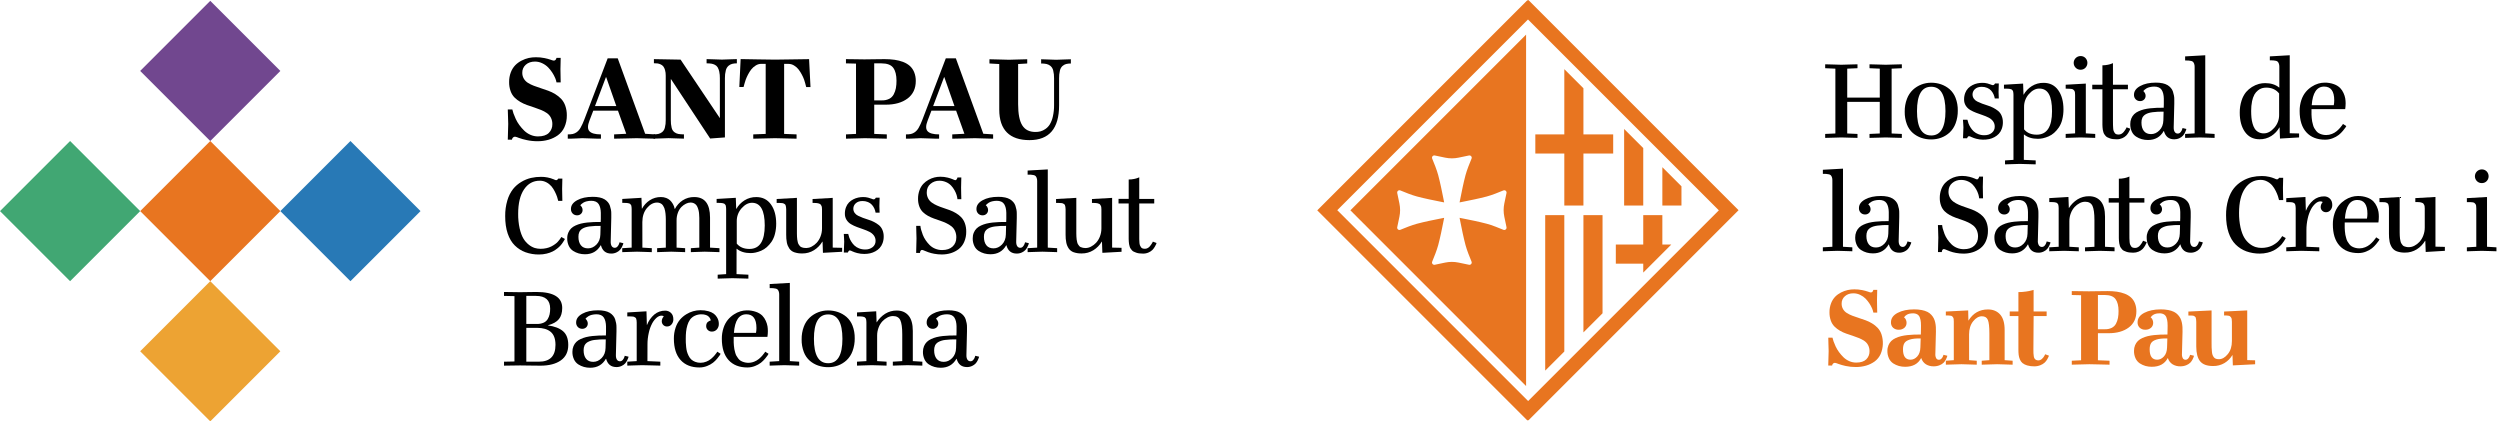 <svg xmlns="http://www.w3.org/2000/svg" width="356" height="60" viewBox="0 0 356 60" fill="none"><g clip-path="url(#clip0_348_22270)"><path d="M9.98 20.081L-0 30.061L9.98 40.041L19.96 30.061L9.98 20.081Z" fill="#41A773"></path><path d="M29.941 0.12L19.961 10.101L29.941 20.081L39.922 10.101L29.941 0.12Z" fill="#71478F"></path><path d="M29.941 40.039L19.961 50.02L29.941 60L39.921 50.02L29.941 40.039Z" fill="#EDA333"></path><path d="M49.901 20.081L39.92 30.061L49.901 40.041L59.881 30.061L49.901 20.081Z" fill="#2879B6"></path><path d="M29.941 20.08L19.961 30.06L29.941 40.041L39.922 30.06L29.941 20.08Z" fill="#E87520"></path><path d="M72.309 15.586H72.955C72.996 15.778 73.05 15.965 73.116 16.149C73.195 16.376 73.304 16.638 73.44 16.935C73.582 17.243 73.757 17.537 73.959 17.811C74.168 18.094 74.398 18.359 74.65 18.605C74.906 18.854 75.207 19.055 75.535 19.198C75.871 19.348 76.235 19.426 76.604 19.425C77.297 19.425 77.812 19.261 78.149 18.932C78.486 18.604 78.669 18.149 78.654 17.679C78.661 17.358 78.59 17.042 78.445 16.755C78.312 16.495 78.118 16.271 77.878 16.104C77.621 15.929 77.346 15.78 77.058 15.663C76.749 15.539 76.425 15.419 76.085 15.306C75.745 15.193 75.404 15.078 75.064 14.961C74.725 14.843 74.4 14.693 74.091 14.512C73.792 14.339 73.516 14.129 73.27 13.887C73.018 13.627 72.826 13.314 72.708 12.971C72.561 12.558 72.491 12.121 72.499 11.684C72.492 11.21 72.574 10.739 72.742 10.297C72.882 9.92 73.098 9.575 73.375 9.284C73.639 9.018 73.944 8.796 74.278 8.628C74.601 8.459 74.944 8.333 75.299 8.253C75.633 8.184 75.974 8.15 76.315 8.152C76.725 8.149 77.133 8.189 77.534 8.27C77.839 8.33 78.139 8.41 78.432 8.511C78.567 8.569 78.71 8.609 78.855 8.632C78.943 8.635 79.029 8.601 79.091 8.539C79.15 8.484 79.192 8.415 79.213 8.338L79.248 8.244H79.841C79.841 8.442 79.836 8.708 79.825 9.043C79.812 9.378 79.807 9.64 79.807 9.833C79.807 10.136 79.812 10.486 79.825 10.885C79.837 11.283 79.843 11.566 79.841 11.735H79.248C79.209 11.526 79.148 11.322 79.065 11.125C78.822 10.553 78.475 10.03 78.044 9.584C77.802 9.344 77.52 9.147 77.21 9.004C76.889 8.848 76.536 8.767 76.179 8.768C75.644 8.768 75.208 8.917 74.875 9.213C74.544 9.5 74.36 9.92 74.373 10.357C74.367 10.653 74.442 10.945 74.591 11.201C74.735 11.444 74.936 11.649 75.176 11.799C75.443 11.964 75.725 12.103 76.019 12.213C76.337 12.338 76.669 12.454 77.019 12.562C77.369 12.67 77.719 12.789 78.07 12.921C78.419 13.047 78.753 13.209 79.069 13.403C79.378 13.592 79.662 13.82 79.913 14.08C80.174 14.364 80.372 14.697 80.497 15.061C80.649 15.5 80.723 15.962 80.716 16.427C80.727 17.006 80.611 17.58 80.375 18.108C80.171 18.565 79.85 18.962 79.446 19.259C79.045 19.544 78.6 19.76 78.127 19.896C77.615 20.042 77.086 20.114 76.553 20.11C76.031 20.113 75.509 20.059 74.999 19.948C74.611 19.868 74.23 19.76 73.856 19.626C73.694 19.553 73.524 19.499 73.35 19.465C73.246 19.462 73.145 19.498 73.069 19.569C73.002 19.624 72.953 19.697 72.928 19.78L72.902 19.885H72.309C72.309 19.6 72.319 19.227 72.34 18.767C72.361 18.307 72.371 17.934 72.371 17.65C72.371 17.366 72.361 17.016 72.34 16.586C72.319 16.155 72.309 15.823 72.309 15.586Z" fill="black"></path><path d="M93.269 19.749C92.92 19.749 92.456 19.738 91.878 19.714C91.299 19.691 90.899 19.679 90.677 19.678C90.375 19.678 89.866 19.691 89.151 19.714C88.435 19.738 87.868 19.75 87.449 19.749V19.137L89.177 19.05L87.998 15.761H84.481L83.94 17.174C83.662 17.878 83.659 18.381 83.932 18.683C84.204 18.986 84.751 19.137 85.573 19.137V19.749H85.136C84.948 19.749 84.591 19.736 84.076 19.714C83.561 19.692 83.176 19.678 82.92 19.678C82.745 19.678 82.477 19.691 82.116 19.714C81.755 19.738 81.46 19.749 81.226 19.749H80.851V19.137C81.089 19.142 81.325 19.123 81.558 19.081C81.763 19.032 81.956 18.943 82.126 18.82C82.351 18.652 82.536 18.438 82.67 18.191C82.873 17.83 83.046 17.454 83.19 17.066L86.533 8.304H87.964L91.869 19.05L93.265 19.137L93.269 19.749ZM86.28 10.995L84.726 15.106H87.763L86.323 10.995H86.28Z" fill="black"></path><path d="M96.916 8.491L102.492 16.799H102.509V11.135C102.515 10.82 102.486 10.506 102.422 10.197C102.379 9.981 102.301 9.774 102.191 9.582C102.095 9.428 101.957 9.305 101.794 9.225C101.631 9.143 101.455 9.086 101.274 9.059C101.057 9.03 100.837 9.017 100.618 9.02V8.418C100.926 8.418 101.31 8.429 101.769 8.452C102.229 8.476 102.573 8.487 102.801 8.487C103.029 8.487 103.363 8.476 103.805 8.452C104.248 8.429 104.623 8.418 104.93 8.418V9.02C104.703 9.015 104.476 9.04 104.254 9.094C104.061 9.148 103.883 9.244 103.731 9.375C103.545 9.549 103.414 9.774 103.356 10.021C103.263 10.383 103.22 10.756 103.229 11.13V19.569L101.127 19.725L95.551 11.269H95.526V17.099C95.517 17.465 95.555 17.832 95.64 18.189C95.691 18.432 95.824 18.651 96.015 18.809C96.18 18.938 96.372 19.028 96.578 19.071C96.847 19.118 97.12 19.137 97.393 19.132V19.743C97.085 19.743 96.701 19.732 96.241 19.708C95.78 19.685 95.437 19.674 95.209 19.673C94.982 19.673 94.648 19.685 94.206 19.708C93.764 19.732 93.389 19.744 93.081 19.743V19.132C93.308 19.136 93.535 19.116 93.758 19.071C93.95 19.023 94.13 18.936 94.286 18.814C94.479 18.653 94.615 18.434 94.674 18.189C94.767 17.834 94.81 17.466 94.8 17.099V10.778C94.806 10.505 94.772 10.233 94.7 9.97C94.65 9.783 94.567 9.607 94.452 9.451C94.348 9.325 94.213 9.226 94.063 9.163C93.921 9.098 93.772 9.054 93.618 9.032C93.451 9.013 93.284 9.005 93.116 9.006V8.421L96.916 8.491Z" fill="black"></path><path d="M107.88 8.456C108.93 8.48 109.761 8.492 110.371 8.491C110.981 8.491 111.804 8.479 112.836 8.456C113.869 8.433 114.661 8.421 115.214 8.421L115.415 12.401H114.804L114.665 11.868C114.622 11.691 114.57 11.516 114.507 11.344C114.417 11.102 114.311 10.866 114.189 10.638C114.054 10.378 113.898 10.13 113.72 9.896C113.546 9.671 113.331 9.481 113.087 9.334C112.849 9.181 112.572 9.098 112.289 9.097H111.66V19.068L113.432 19.137V19.749C113.124 19.749 112.617 19.737 111.909 19.714C111.201 19.691 110.688 19.679 110.369 19.678C110.049 19.678 109.529 19.691 108.807 19.714C108.086 19.736 107.57 19.749 107.263 19.749V19.137L109.034 19.068V9.09H108.406C108.125 9.092 107.851 9.173 107.616 9.326C107.371 9.474 107.156 9.665 106.978 9.889C106.799 10.12 106.642 10.369 106.51 10.631C106.389 10.86 106.283 11.098 106.192 11.341C106.128 11.511 106.074 11.684 106.029 11.861L105.881 12.393H105.279L105.467 8.414C106.025 8.419 106.829 8.433 107.88 8.456Z" fill="black"></path><path d="M121.895 9.058L120.464 9.023V8.421C120.737 8.421 121.184 8.427 121.808 8.438C122.431 8.45 122.859 8.455 123.091 8.456C123.312 8.456 123.766 8.45 124.452 8.438C125.139 8.426 125.645 8.42 125.97 8.421C126.448 8.42 126.927 8.45 127.401 8.515C127.818 8.573 128.227 8.678 128.62 8.829C128.971 8.96 129.294 9.154 129.576 9.401C129.842 9.649 130.049 9.953 130.182 10.291C130.338 10.685 130.414 11.105 130.408 11.528C130.408 12.604 130.018 13.436 129.239 14.024C128.46 14.612 127.424 14.906 126.132 14.906H124.491V19.068L126.281 19.137V19.749C126.059 19.749 125.574 19.738 124.823 19.714C124.073 19.691 123.52 19.679 123.165 19.678C122.903 19.678 122.453 19.691 121.813 19.714C121.172 19.738 120.725 19.75 120.469 19.749V19.137L121.9 19.068L121.895 9.058ZM124.487 9.023V14.294H125.595C125.951 14.305 126.306 14.229 126.627 14.072C126.901 13.931 127.125 13.708 127.268 13.434C127.413 13.159 127.516 12.863 127.574 12.558C127.636 12.206 127.665 11.85 127.661 11.493C127.661 10.69 127.506 10.077 127.198 9.656C126.889 9.235 126.33 9.024 125.523 9.023H124.487Z" fill="black"></path><path d="M141.422 19.749C141.073 19.749 140.609 19.738 140.03 19.714C139.452 19.691 139.051 19.679 138.83 19.678C138.528 19.678 138.019 19.691 137.303 19.714C136.588 19.738 136.021 19.75 135.601 19.749V19.137L137.33 19.05L136.151 15.761H132.635L132.096 17.174C131.817 17.878 131.814 18.381 132.087 18.683C132.36 18.986 132.907 19.137 133.728 19.137V19.749H133.292C133.104 19.749 132.746 19.736 132.231 19.714C131.717 19.692 131.331 19.678 131.075 19.678C130.901 19.678 130.633 19.691 130.272 19.714C129.911 19.736 129.615 19.749 129.382 19.749H129.007V19.137C129.244 19.142 129.48 19.123 129.714 19.081C129.916 19.032 130.107 18.943 130.276 18.82C130.501 18.652 130.687 18.438 130.821 18.191C131.024 17.83 131.197 17.454 131.341 17.066L134.683 8.304H136.114L140.024 19.046L141.42 19.134L141.422 19.749ZM134.432 10.995L132.878 15.106H135.915L134.475 10.995H134.432Z" fill="black"></path><path d="M144.981 9.119V14.839C144.981 16.218 145.177 17.222 145.57 17.85C145.963 18.478 146.587 18.792 147.445 18.792C147.684 18.794 147.921 18.766 148.152 18.71C148.404 18.64 148.642 18.528 148.855 18.378C149.109 18.205 149.324 17.981 149.488 17.721C149.692 17.375 149.839 16.998 149.924 16.605C150.047 16.066 150.107 15.512 150.099 14.959V11.153C150.108 10.778 150.067 10.404 149.976 10.04C149.918 9.79 149.784 9.564 149.593 9.394C149.43 9.259 149.236 9.162 149.03 9.112C148.776 9.061 148.517 9.037 148.258 9.043V8.44C148.567 8.44 148.945 8.452 149.393 8.476C149.84 8.498 150.175 8.511 150.396 8.511C150.618 8.511 150.943 8.498 151.373 8.476C151.804 8.453 152.177 8.44 152.491 8.44V9.043C152.262 9.037 152.033 9.063 151.81 9.117C151.62 9.171 151.444 9.267 151.296 9.398C151.113 9.573 150.986 9.798 150.933 10.045C150.846 10.407 150.807 10.78 150.815 11.153V14.997C150.815 18.302 149.409 19.954 146.596 19.954C143.783 19.954 142.294 18.505 142.294 15.608V9.119L140.897 9.041V8.438C141.165 8.438 141.65 8.45 142.355 8.474C143.059 8.497 143.497 8.51 143.667 8.509C143.836 8.509 144.246 8.497 144.898 8.474C145.549 8.45 146.009 8.439 146.277 8.438V9.041L144.981 9.119Z" fill="black"></path><path d="M71.939 30.775C71.928 30.014 72.033 29.255 72.251 28.525C72.418 27.944 72.692 27.4 73.059 26.92C73.388 26.512 73.789 26.167 74.241 25.902C74.665 25.644 75.127 25.455 75.61 25.339C76.082 25.232 76.565 25.18 77.049 25.182C77.668 25.179 78.28 25.3 78.851 25.537C78.954 25.591 79.062 25.632 79.175 25.658C79.24 25.66 79.303 25.64 79.356 25.602C79.4 25.572 79.437 25.533 79.465 25.488L79.49 25.432H80.08C80.08 25.637 80.074 25.878 80.064 26.155C80.052 26.436 80.047 26.672 80.047 26.87C80.047 27.188 80.052 27.513 80.064 27.845C80.074 28.176 80.08 28.431 80.08 28.608H79.492C79.449 28.421 79.394 28.228 79.329 28.03C79.241 27.778 79.136 27.532 79.014 27.295C78.882 27.022 78.718 26.765 78.526 26.531C78.327 26.301 78.088 26.11 77.819 25.968C77.526 25.81 77.199 25.728 76.866 25.732C75.928 25.732 75.181 26.144 74.623 26.968C74.065 27.792 73.787 28.95 73.787 30.444C73.778 31.143 73.849 31.841 73.997 32.525C74.138 33.131 74.317 33.613 74.534 33.972C74.734 34.308 74.995 34.605 75.302 34.848C75.553 35.052 75.839 35.208 76.146 35.31C76.416 35.39 76.696 35.432 76.979 35.431C77.263 35.432 77.546 35.401 77.823 35.337C78.061 35.285 78.291 35.204 78.51 35.094C78.696 34.998 78.874 34.889 79.043 34.767C79.192 34.663 79.328 34.543 79.448 34.408C79.553 34.283 79.643 34.172 79.719 34.076C79.778 34 79.832 33.921 79.88 33.837L79.929 33.744L80.438 34.025C80.422 34.068 80.403 34.11 80.381 34.151C80.354 34.201 80.291 34.303 80.193 34.457C79.978 34.805 79.703 35.112 79.381 35.363C79.174 35.533 78.949 35.68 78.711 35.803C78.433 35.941 78.139 36.045 77.838 36.114C77.481 36.2 77.117 36.242 76.75 36.24C76.095 36.248 75.444 36.139 74.827 35.92C74.257 35.712 73.738 35.382 73.308 34.954C72.87 34.524 72.532 33.955 72.293 33.245C72.054 32.535 71.937 31.712 71.939 30.775Z" fill="black"></path><path d="M88.225 34.501L88.766 34.631C88.756 34.684 88.744 34.737 88.729 34.788C88.687 34.91 88.636 35.029 88.576 35.144C88.498 35.306 88.399 35.456 88.281 35.592C88.139 35.742 87.969 35.863 87.78 35.947C87.55 36.057 87.298 36.112 87.044 36.109C86.274 36.109 85.784 35.716 85.574 34.929H85.541C85.056 35.78 84.31 36.206 83.303 36.206C83.002 36.208 82.703 36.169 82.413 36.089C82.128 36.009 81.857 35.886 81.609 35.725C81.344 35.551 81.133 35.306 80.999 35.018C80.841 34.68 80.763 34.308 80.773 33.935C80.768 33.659 80.82 33.386 80.927 33.131C81.018 32.906 81.154 32.702 81.326 32.529C81.509 32.355 81.721 32.214 81.952 32.113C82.199 31.999 82.457 31.909 82.72 31.842C83.019 31.771 83.32 31.719 83.625 31.688C83.97 31.651 84.282 31.627 84.571 31.62C84.861 31.612 85.18 31.608 85.541 31.608L85.557 31.139C85.562 30.837 85.562 30.558 85.557 30.302C85.554 30.067 85.526 29.833 85.472 29.603C85.428 29.412 85.353 29.229 85.25 29.062C85.151 28.909 85.009 28.788 84.842 28.714C84.639 28.628 84.419 28.586 84.199 28.593C83.978 28.591 83.757 28.617 83.543 28.67C83.372 28.707 83.208 28.773 83.058 28.864C82.959 28.926 82.865 28.996 82.777 29.074C82.72 29.123 82.671 29.179 82.627 29.24C82.66 29.261 82.692 29.283 82.721 29.308C82.78 29.373 82.83 29.446 82.867 29.526C82.928 29.641 82.96 29.77 82.96 29.901C82.965 30.105 82.886 30.3 82.742 30.443C82.589 30.591 82.381 30.671 82.168 30.662C81.94 30.665 81.721 30.578 81.558 30.419C81.382 30.241 81.289 29.997 81.303 29.747C81.303 29.247 81.597 28.835 82.185 28.511C82.773 28.188 83.516 28.026 84.415 28.027C84.743 28.022 85.071 28.053 85.393 28.12C85.64 28.17 85.877 28.26 86.096 28.387C86.272 28.495 86.431 28.632 86.565 28.791C86.692 28.939 86.79 29.111 86.852 29.296C86.913 29.481 86.962 29.669 86.998 29.859C87.036 30.054 87.052 30.252 87.046 30.45C87.041 30.647 87.041 30.842 87.046 31.036L86.965 34.365C86.955 34.656 87 34.882 87.103 35.044C87.196 35.2 87.367 35.293 87.547 35.286C87.703 35.284 87.849 35.211 87.943 35.088C88.047 34.973 88.124 34.836 88.169 34.688L88.225 34.501ZM83.739 35.366C84.186 35.366 84.585 35.185 84.939 34.824C85.292 34.463 85.476 33.986 85.492 33.394L85.525 32.166C84.994 32.154 84.463 32.181 83.936 32.246C83.519 32.305 83.196 32.405 82.967 32.545C82.766 32.658 82.604 32.826 82.498 33.03C82.404 33.25 82.36 33.487 82.369 33.725C82.369 34.231 82.484 34.632 82.716 34.925C82.947 35.219 83.288 35.366 83.739 35.366Z" fill="black"></path><path d="M91.476 35.261L92.817 35.342V35.904C92.57 35.904 92.241 35.894 91.832 35.872C91.423 35.851 91.05 35.84 90.716 35.84C90.382 35.84 90.012 35.851 89.605 35.872C89.198 35.894 88.865 35.904 88.607 35.904V35.342L89.948 35.261V29.765C89.948 29.677 89.943 29.59 89.932 29.503C89.922 29.424 89.911 29.355 89.9 29.296C89.891 29.24 89.864 29.188 89.823 29.146C89.783 29.106 89.75 29.071 89.73 29.041C89.688 29.003 89.636 28.978 89.581 28.969C89.504 28.95 89.448 28.935 89.411 28.924C89.337 28.909 89.261 28.901 89.185 28.901C89.071 28.895 88.985 28.892 88.926 28.892H88.611V28.329L91.342 28.168L91.399 29.704H91.431C91.69 29.224 92.065 28.817 92.522 28.52C92.997 28.211 93.553 28.051 94.12 28.059C94.376 28.056 94.631 28.101 94.87 28.193C95.068 28.266 95.25 28.375 95.407 28.516C95.545 28.646 95.665 28.795 95.764 28.957C95.851 29.093 95.922 29.237 95.977 29.389C96.018 29.51 96.052 29.63 96.079 29.748H96.111C96.367 29.255 96.745 28.835 97.21 28.529C97.7 28.211 98.275 28.047 98.859 28.06C100.359 28.06 101.109 29.033 101.109 30.979V35.261L102.45 35.342V35.904C102.203 35.904 101.874 35.894 101.465 35.872C101.056 35.851 100.684 35.84 100.349 35.84C100.037 35.84 99.689 35.851 99.306 35.872C98.924 35.894 98.614 35.905 98.377 35.904V35.342L99.582 35.261V31.046C99.582 30.905 99.573 30.726 99.554 30.509C99.539 30.176 99.467 29.848 99.34 29.539C99.289 29.401 99.214 29.275 99.118 29.164C98.913 28.951 98.629 28.834 98.334 28.841C98.109 28.845 97.888 28.901 97.687 29.003C97.449 29.119 97.231 29.275 97.044 29.463C96.823 29.692 96.653 29.965 96.543 30.263C96.408 30.616 96.34 30.993 96.345 31.37V35.261L97.564 35.342V35.904C97.327 35.904 97.014 35.894 96.626 35.872C96.239 35.851 95.89 35.84 95.58 35.84C95.262 35.84 94.909 35.851 94.521 35.872C94.133 35.894 93.818 35.905 93.575 35.904V35.342L94.812 35.261V31.224C94.812 31.14 94.812 31.009 94.8 30.831C94.787 30.653 94.781 30.514 94.768 30.411C94.755 30.308 94.734 30.179 94.707 30.019C94.687 29.889 94.653 29.762 94.606 29.64C94.559 29.533 94.506 29.428 94.448 29.328C94.394 29.228 94.322 29.139 94.234 29.066C94.147 28.999 94.05 28.946 93.947 28.908C93.827 28.864 93.7 28.841 93.572 28.843C93.044 28.843 92.562 29.103 92.126 29.623C91.69 30.144 91.472 30.811 91.47 31.624L91.476 35.261Z" fill="black"></path><path d="M104.882 39.035L106.57 39.116V39.678C106.322 39.678 105.965 39.667 105.499 39.646C105.033 39.624 104.633 39.614 104.299 39.614C103.965 39.614 103.603 39.624 103.196 39.646C102.789 39.667 102.457 39.678 102.198 39.678V39.116L103.402 39.035V29.765C103.402 29.679 103.397 29.593 103.386 29.506C103.375 29.431 103.364 29.362 103.353 29.3C103.345 29.242 103.317 29.188 103.276 29.146C103.243 29.113 103.211 29.078 103.182 29.041C103.141 29.003 103.089 28.978 103.033 28.969L102.859 28.924C102.783 28.909 102.706 28.901 102.629 28.901C102.516 28.895 102.428 28.892 102.366 28.892H102.047V28.329L104.778 28.168L104.836 29.752H104.851C105.132 29.257 105.53 28.838 106.011 28.533C106.516 28.215 107.103 28.053 107.699 28.064C108.588 28.064 109.282 28.412 109.78 29.107C110.278 29.802 110.528 30.712 110.53 31.838C110.535 32.335 110.475 32.831 110.352 33.313C110.255 33.709 110.091 34.084 109.867 34.425C109.673 34.709 109.445 34.968 109.188 35.197C108.952 35.407 108.683 35.578 108.392 35.702C108.136 35.812 107.872 35.898 107.6 35.96C107.365 36.013 107.125 36.04 106.884 36.041C106.066 36.041 105.406 35.834 104.905 35.419H104.888L104.882 39.035ZM107.081 28.875C106.558 28.875 106.067 29.135 105.606 29.654C105.151 30.161 104.904 30.821 104.915 31.502V34.69C105.33 35.196 105.931 35.449 106.718 35.449C108.172 35.449 108.899 34.334 108.9 32.104C108.9 29.952 108.294 28.875 107.081 28.875Z" fill="black"></path><path d="M111.954 33.41V29.797C111.956 29.684 111.946 29.573 111.926 29.462C111.91 29.381 111.889 29.299 111.865 29.219C111.842 29.151 111.794 29.093 111.732 29.058C111.664 29.018 111.608 28.985 111.562 28.964C111.479 28.932 111.391 28.916 111.303 28.916C111.176 28.908 111.074 28.902 110.995 28.9C110.917 28.897 110.784 28.9 110.596 28.9V28.337L113.481 28.176V33.239C113.481 33.35 113.481 33.501 113.493 33.692C113.496 33.833 113.508 33.974 113.53 34.112C113.546 34.201 113.568 34.316 113.598 34.455C113.616 34.565 113.653 34.67 113.707 34.767C113.75 34.834 113.801 34.911 113.869 34.997C113.927 35.079 114.004 35.144 114.095 35.185C114.57 35.388 115.111 35.366 115.567 35.124C115.84 34.985 116.086 34.8 116.293 34.575C116.531 34.315 116.716 34.012 116.839 33.682C116.984 33.313 117.056 32.921 117.054 32.526V29.806C117.054 29.705 117.047 29.604 117.033 29.503C117.023 29.424 116.997 29.347 116.956 29.277C116.919 29.215 116.885 29.162 116.855 29.12C116.814 29.068 116.758 29.032 116.694 29.015L116.506 28.95C116.43 28.928 116.351 28.916 116.272 28.914C116.161 28.905 116.075 28.901 116.013 28.901H115.71V28.339L118.579 28.178V35.258L119.92 35.29V35.853L117.187 36.002L117.131 34.417H117.098C116.804 34.91 116.397 35.326 115.91 35.629C115.408 35.941 114.828 36.1 114.237 36.091C113.852 36.101 113.467 36.044 113.101 35.921C112.816 35.823 112.57 35.635 112.398 35.388C112.23 35.136 112.112 34.855 112.051 34.559C111.979 34.18 111.946 33.795 111.954 33.41Z" fill="black"></path><path d="M120.156 33.313H120.786C120.824 33.489 120.875 33.661 120.936 33.83C121.013 34.032 121.109 34.227 121.227 34.409C121.351 34.613 121.502 34.8 121.675 34.965C121.864 35.139 122.086 35.275 122.326 35.366C122.605 35.476 122.902 35.531 123.202 35.527C123.586 35.543 123.963 35.423 124.266 35.188C124.538 34.974 124.692 34.645 124.682 34.299C124.689 34.023 124.603 33.753 124.439 33.531C124.273 33.312 124.058 33.135 123.813 33.014C123.537 32.876 123.252 32.757 122.96 32.658C122.648 32.551 122.337 32.438 122.023 32.323C121.73 32.214 121.448 32.08 121.179 31.923C120.925 31.774 120.71 31.566 120.552 31.317C120.387 31.051 120.303 30.741 120.31 30.428C120.306 30.113 120.36 29.801 120.472 29.506C120.566 29.253 120.71 29.023 120.897 28.827C121.076 28.646 121.283 28.496 121.511 28.383C121.733 28.269 121.969 28.184 122.214 28.133C122.447 28.084 122.684 28.059 122.921 28.059C123.159 28.057 123.397 28.086 123.628 28.145C123.802 28.188 123.971 28.243 124.137 28.31C124.22 28.351 124.308 28.378 124.4 28.39C124.465 28.392 124.53 28.371 124.582 28.33C124.625 28.3 124.659 28.26 124.683 28.213L124.715 28.148H125.257C125.257 28.331 125.251 28.537 125.24 28.767C125.229 28.996 125.223 29.191 125.224 29.352C125.224 29.547 125.23 29.711 125.24 29.846C125.25 29.981 125.257 30.127 125.257 30.282H124.683C124.651 30.079 124.592 29.882 124.509 29.696C124.422 29.505 124.308 29.328 124.169 29.171C124.014 28.998 123.821 28.862 123.606 28.775C123.358 28.672 123.092 28.621 122.823 28.625C122.418 28.625 122.1 28.732 121.865 28.945C121.469 29.293 121.398 29.882 121.699 30.315C121.826 30.489 121.994 30.63 122.189 30.723C122.39 30.823 122.621 30.922 122.88 31.022C123.138 31.121 123.403 31.209 123.676 31.293C123.951 31.374 124.218 31.483 124.472 31.616C124.717 31.742 124.948 31.892 125.163 32.064C125.376 32.243 125.544 32.47 125.652 32.727C125.78 33.026 125.845 33.35 125.839 33.676C125.844 33.996 125.79 34.314 125.682 34.614C125.589 34.874 125.446 35.113 125.261 35.317C125.081 35.509 124.871 35.671 124.639 35.794C124.403 35.923 124.151 36.018 123.889 36.076C123.621 36.133 123.35 36.161 123.077 36.161C122.737 36.164 122.398 36.122 122.07 36.035C121.825 35.974 121.586 35.889 121.355 35.785C121.252 35.726 121.139 35.684 121.023 35.659C120.959 35.659 120.899 35.688 120.858 35.736C120.818 35.779 120.786 35.83 120.764 35.885L120.741 35.959H120.159C120.159 35.743 120.168 35.485 120.187 35.183C120.205 34.881 120.215 34.62 120.215 34.407C120.216 34.216 120.206 34.027 120.187 33.837C120.166 33.663 120.156 33.489 120.156 33.313Z" fill="black"></path><path d="M130.466 32.166H131.065C131.082 32.351 131.115 32.535 131.166 32.715C131.234 32.957 131.312 33.196 131.404 33.431C131.51 33.703 131.647 33.964 131.812 34.206C131.981 34.455 132.173 34.688 132.386 34.901C132.611 35.122 132.877 35.297 133.17 35.415C133.484 35.544 133.82 35.61 134.159 35.608C134.795 35.608 135.291 35.442 135.646 35.111C136.002 34.78 136.18 34.345 136.18 33.806C136.186 33.487 136.122 33.171 135.992 32.88C135.879 32.627 135.707 32.405 135.492 32.23C135.268 32.055 135.026 31.906 134.768 31.786C134.488 31.653 134.2 31.537 133.907 31.438C133.605 31.336 133.303 31.231 133.002 31.123C132.705 31.017 132.417 30.887 132.141 30.735C131.878 30.59 131.634 30.41 131.417 30.201C131.195 29.978 131.024 29.709 130.917 29.413C130.786 29.06 130.723 28.686 130.729 28.31C130.723 27.894 130.794 27.481 130.935 27.091C131.052 26.759 131.233 26.454 131.468 26.193C131.686 25.961 131.94 25.764 132.218 25.607C132.483 25.456 132.767 25.342 133.062 25.268C133.333 25.201 133.612 25.168 133.891 25.167C134.249 25.163 134.606 25.205 134.953 25.292C135.209 25.354 135.461 25.437 135.704 25.539C135.806 25.593 135.914 25.634 136.026 25.66C136.098 25.66 136.166 25.625 136.208 25.566C136.256 25.508 136.292 25.442 136.318 25.372L136.342 25.267H136.892C136.892 25.45 136.886 25.694 136.875 25.998C136.863 26.303 136.858 26.544 136.859 26.721C136.859 27.002 136.864 27.306 136.875 27.635C136.886 27.964 136.892 28.206 136.892 28.362H136.342C136.322 28.161 136.28 27.961 136.22 27.768C136.144 27.529 136.043 27.299 135.917 27.081C135.784 26.841 135.621 26.618 135.433 26.419C135.229 26.209 134.985 26.043 134.717 25.93C134.416 25.799 134.092 25.732 133.763 25.736C133.299 25.725 132.847 25.885 132.495 26.188C132.144 26.49 131.969 26.894 131.97 27.4C131.963 27.693 132.03 27.983 132.163 28.244C132.287 28.48 132.464 28.686 132.68 28.842C132.913 29.008 133.162 29.149 133.424 29.262C133.715 29.391 134.011 29.504 134.313 29.602C134.625 29.705 134.938 29.814 135.251 29.929C135.557 30.044 135.854 30.186 136.135 30.354C136.408 30.514 136.658 30.71 136.878 30.938C137.108 31.184 137.285 31.474 137.396 31.791C137.532 32.171 137.598 32.574 137.59 32.979C137.6 33.482 137.502 33.983 137.303 34.446C137.133 34.846 136.864 35.198 136.523 35.468C136.192 35.722 135.819 35.916 135.42 36.042C134.997 36.173 134.558 36.239 134.115 36.236C133.75 36.236 133.386 36.203 133.027 36.135C132.74 36.085 132.458 36.011 132.183 35.913C131.976 35.832 131.79 35.758 131.621 35.69C131.52 35.642 131.413 35.608 131.302 35.589C131.22 35.587 131.143 35.629 131.099 35.699C131.054 35.762 131.027 35.836 131.019 35.913L131.01 36.018H130.461C130.461 35.754 130.469 35.412 130.485 34.991C130.501 34.57 130.51 34.228 130.51 33.965C130.51 33.703 130.501 33.397 130.485 33.035C130.469 32.673 130.466 32.386 130.466 32.166Z" fill="black"></path><path d="M145.967 34.501L146.508 34.631C146.498 34.684 146.486 34.737 146.471 34.788C146.429 34.91 146.378 35.029 146.318 35.144C146.239 35.305 146.14 35.456 146.023 35.592C145.881 35.742 145.711 35.863 145.522 35.947C145.292 36.057 145.04 36.112 144.786 36.109C144.015 36.109 143.525 35.716 143.316 34.929H143.283C142.798 35.78 142.053 36.206 141.045 36.206C140.744 36.208 140.444 36.169 140.155 36.089C139.87 36.009 139.599 35.886 139.351 35.725C139.086 35.551 138.875 35.306 138.741 35.018C138.583 34.679 138.505 34.308 138.515 33.935C138.511 33.659 138.562 33.386 138.668 33.131C138.76 32.906 138.896 32.702 139.068 32.529C139.251 32.355 139.463 32.214 139.694 32.113C139.941 31.999 140.199 31.909 140.462 31.842C140.76 31.771 141.062 31.719 141.367 31.688C141.712 31.651 142.024 31.627 142.313 31.62C142.603 31.612 142.922 31.608 143.283 31.608L143.299 31.139C143.304 30.837 143.304 30.558 143.299 30.302C143.296 30.067 143.268 29.833 143.214 29.603C143.17 29.412 143.095 29.229 142.992 29.062C142.893 28.909 142.751 28.788 142.584 28.714C142.381 28.629 142.162 28.587 141.942 28.594C141.721 28.592 141.5 28.618 141.286 28.671C141.115 28.708 140.951 28.774 140.801 28.865C140.701 28.927 140.608 28.997 140.519 29.075C140.463 29.124 140.414 29.18 140.37 29.241C140.403 29.262 140.435 29.284 140.464 29.309C140.523 29.374 140.573 29.447 140.609 29.527C140.671 29.642 140.703 29.771 140.703 29.902C140.708 30.105 140.629 30.302 140.485 30.444C140.332 30.592 140.124 30.672 139.911 30.663C139.683 30.666 139.464 30.578 139.3 30.42C139.124 30.242 139.032 29.998 139.046 29.748C139.046 29.248 139.34 28.836 139.927 28.512C140.514 28.189 141.257 28.027 142.158 28.028C142.486 28.023 142.814 28.054 143.136 28.121C143.383 28.171 143.62 28.261 143.839 28.388C144.015 28.497 144.174 28.633 144.308 28.792C144.435 28.94 144.533 29.111 144.595 29.297C144.656 29.482 144.704 29.669 144.741 29.86C144.778 30.055 144.794 30.253 144.789 30.451C144.783 30.648 144.783 30.843 144.789 31.037L144.708 34.366C144.697 34.657 144.743 34.883 144.846 35.045C144.939 35.201 145.109 35.294 145.29 35.287C145.445 35.285 145.591 35.212 145.686 35.089C145.79 34.974 145.867 34.837 145.912 34.689L145.967 34.501ZM141.481 35.366C141.928 35.366 142.327 35.185 142.681 34.824C143.034 34.463 143.218 33.986 143.234 33.394L143.267 32.166C142.736 32.154 142.205 32.181 141.678 32.246C141.261 32.305 140.938 32.405 140.709 32.545C140.508 32.657 140.345 32.826 140.24 33.03C140.146 33.25 140.102 33.487 140.111 33.725C140.111 34.231 140.226 34.632 140.458 34.925C140.689 35.219 141.03 35.366 141.481 35.366Z" fill="black"></path><path d="M149.204 35.261L150.537 35.342V35.904C150.287 35.904 149.959 35.894 149.555 35.872C149.151 35.851 148.778 35.84 148.436 35.84C148.107 35.84 147.74 35.851 147.333 35.872C146.926 35.894 146.593 35.905 146.334 35.904V35.342L147.692 35.261V25.781C147.697 25.63 147.673 25.479 147.624 25.336C147.589 25.237 147.535 25.145 147.466 25.066C147.382 24.992 147.278 24.944 147.167 24.928C147.049 24.902 146.929 24.884 146.808 24.876C146.707 24.87 146.55 24.868 146.334 24.868V24.286L149.204 24.124V35.261Z" fill="black"></path><path d="M151.74 33.41V29.797C151.742 29.684 151.732 29.573 151.712 29.462C151.696 29.381 151.676 29.299 151.651 29.219C151.628 29.151 151.58 29.093 151.518 29.058C151.45 29.018 151.394 28.985 151.348 28.964C151.265 28.932 151.177 28.916 151.089 28.916C150.963 28.908 150.86 28.902 150.782 28.9C150.705 28.897 150.571 28.9 150.382 28.9V28.337L153.267 28.176V33.239C153.267 33.35 153.267 33.501 153.28 33.692C153.283 33.833 153.295 33.974 153.316 34.112C153.332 34.201 153.355 34.316 153.385 34.455C153.403 34.565 153.44 34.67 153.494 34.767C153.537 34.834 153.588 34.911 153.656 34.997C153.713 35.079 153.791 35.144 153.882 35.185C154.102 35.278 154.338 35.325 154.577 35.323C154.847 35.318 155.114 35.25 155.353 35.124C155.626 34.985 155.872 34.8 156.08 34.575C156.317 34.314 156.502 34.011 156.626 33.682C156.77 33.313 156.843 32.921 156.84 32.526V29.806C156.841 29.705 156.834 29.604 156.819 29.503C156.809 29.424 156.784 29.347 156.743 29.277C156.705 29.215 156.671 29.162 156.642 29.12C156.601 29.068 156.544 29.032 156.48 29.015L156.292 28.95C156.216 28.928 156.138 28.916 156.058 28.914C155.947 28.905 155.861 28.901 155.799 28.901H155.496V28.339L158.366 28.178V35.258L159.707 35.29V35.853L156.978 36.002L156.921 34.417H156.889C156.595 34.91 156.187 35.326 155.701 35.629C155.199 35.94 154.619 36.1 154.028 36.091C153.642 36.101 153.258 36.044 152.892 35.921C152.607 35.823 152.361 35.635 152.189 35.388C152.02 35.136 151.902 34.855 151.841 34.559C151.767 34.181 151.733 33.795 151.74 33.41Z" fill="black"></path><path d="M162.23 28.969V34.053C162.23 34.178 162.24 34.334 162.254 34.522C162.258 34.66 162.282 34.796 162.326 34.926C162.367 35.017 162.414 35.105 162.468 35.19C162.521 35.278 162.605 35.344 162.702 35.377C162.815 35.412 162.932 35.429 163.05 35.426C163.186 35.426 163.32 35.389 163.438 35.321C163.558 35.254 163.663 35.167 163.749 35.062C163.832 34.96 163.908 34.859 163.976 34.759C164.032 34.679 164.082 34.593 164.125 34.504L164.165 34.408L164.691 34.602C164.68 34.645 164.662 34.7 164.639 34.768C164.585 34.892 164.522 35.011 164.451 35.127C164.356 35.294 164.24 35.448 164.108 35.588C163.949 35.743 163.763 35.866 163.558 35.951C163.312 36.061 163.045 36.116 162.775 36.113C162.591 36.113 162.407 36.103 162.225 36.081C162.073 36.063 161.924 36.028 161.781 35.975C161.651 35.928 161.535 35.882 161.433 35.83C161.33 35.781 161.24 35.709 161.17 35.62C161.097 35.526 161.035 35.447 160.983 35.373C160.924 35.283 160.88 35.184 160.857 35.079C160.825 34.954 160.799 34.849 160.78 34.763C160.758 34.645 160.744 34.525 160.74 34.404C160.731 34.25 160.727 34.128 160.724 34.036C160.721 33.944 160.724 33.815 160.724 33.648V28.969H159.28V28.322H160.726V25.562C160.988 25.562 161.249 25.536 161.506 25.482C161.695 25.446 161.881 25.392 162.06 25.32L162.23 25.247V28.326H164.363V28.969H162.23Z" fill="black"></path><path d="M71.77 42.136V41.578C72.013 41.578 72.405 41.584 72.946 41.594C73.487 41.604 73.862 41.61 74.071 41.61C74.258 41.61 74.615 41.605 75.138 41.594C75.661 41.583 76.076 41.578 76.391 41.578C78.836 41.578 80.059 42.338 80.06 43.857C80.06 44.52 79.903 45.047 79.591 45.438C79.279 45.829 78.755 46.123 78.019 46.322V46.339C78.962 46.464 79.68 46.738 80.176 47.163C80.672 47.588 80.92 48.242 80.92 49.127C80.92 50.091 80.567 50.823 79.861 51.321C79.155 51.819 78.194 52.069 76.976 52.071C76.601 52.071 76.066 52.065 75.371 52.054C74.677 52.043 74.244 52.037 74.074 52.036C73.864 52.036 73.489 52.042 72.948 52.052C72.408 52.062 72.016 52.068 71.773 52.069V51.506L73.26 51.474V42.168L71.77 42.136ZM76.32 42.136H74.947V46.129H76.474C76.793 46.138 77.11 46.079 77.403 45.955C77.642 45.852 77.843 45.679 77.981 45.458C78.112 45.246 78.207 45.014 78.262 44.771C78.319 44.5 78.346 44.223 78.343 43.947C78.342 42.74 77.668 42.136 76.32 42.136ZM76.474 46.686H74.947V51.503H76.74C78.314 51.503 79.101 50.706 79.101 49.111C79.101 48.254 78.873 47.636 78.418 47.256C77.963 46.876 77.315 46.687 76.474 46.686Z" fill="black"></path><path d="M88.963 50.663L89.504 50.792C89.495 50.845 89.483 50.898 89.468 50.949C89.426 51.071 89.374 51.19 89.314 51.305C89.236 51.467 89.137 51.617 89.019 51.753C88.877 51.904 88.707 52.025 88.518 52.109C88.288 52.219 88.037 52.274 87.783 52.271C87.012 52.271 86.522 51.878 86.312 51.091H86.279C85.794 51.942 85.049 52.368 84.04 52.368C83.74 52.37 83.441 52.33 83.152 52.251C82.867 52.17 82.596 52.047 82.347 51.887C82.082 51.712 81.871 51.467 81.737 51.179C81.579 50.841 81.502 50.469 81.511 50.096C81.507 49.82 81.559 49.548 81.664 49.292C81.756 49.068 81.892 48.863 82.065 48.691C82.248 48.516 82.46 48.374 82.691 48.274C82.938 48.161 83.195 48.07 83.458 48.003C83.756 47.932 84.059 47.88 84.364 47.849C84.708 47.812 85.02 47.789 85.309 47.781C85.598 47.773 85.918 47.769 86.279 47.769L86.296 47.3C86.3 46.998 86.3 46.719 86.296 46.464C86.293 46.228 86.264 45.994 86.21 45.765C86.167 45.573 86.092 45.39 85.988 45.223C85.889 45.07 85.747 44.949 85.58 44.876C85.378 44.789 85.158 44.748 84.938 44.754C84.717 44.753 84.496 44.779 84.281 44.831C84.111 44.869 83.947 44.935 83.797 45.025C83.697 45.087 83.604 45.157 83.515 45.235C83.459 45.284 83.409 45.34 83.366 45.401C83.399 45.421 83.431 45.444 83.46 45.469C83.519 45.534 83.569 45.608 83.605 45.688C83.667 45.803 83.7 45.932 83.699 46.063C83.705 46.266 83.626 46.462 83.482 46.604C83.328 46.752 83.121 46.831 82.908 46.823C82.68 46.826 82.46 46.739 82.297 46.58C82.121 46.403 82.028 46.159 82.042 45.909C82.042 45.41 82.336 44.997 82.924 44.672C83.512 44.348 84.255 44.187 85.154 44.188C85.483 44.183 85.811 44.214 86.132 44.282C86.38 44.331 86.617 44.422 86.836 44.549C87.013 44.657 87.171 44.794 87.305 44.953C87.432 45.101 87.53 45.273 87.592 45.457C87.652 45.642 87.7 45.83 87.737 46.02C87.774 46.214 87.79 46.412 87.786 46.61C87.78 46.807 87.78 47.002 87.786 47.196L87.704 50.526C87.694 50.816 87.74 51.043 87.842 51.205C87.935 51.361 88.105 51.454 88.286 51.447C88.442 51.445 88.587 51.372 88.682 51.248C88.786 51.133 88.863 50.997 88.909 50.849L88.963 50.663ZM84.477 51.527C84.924 51.527 85.323 51.347 85.677 50.986C86.03 50.625 86.215 50.149 86.231 49.555L86.263 48.327C85.732 48.315 85.202 48.342 84.675 48.407C84.335 48.442 84.005 48.543 83.705 48.706C83.504 48.819 83.342 48.987 83.236 49.191C83.143 49.411 83.098 49.648 83.107 49.886C83.107 50.393 83.223 50.793 83.454 51.086C83.686 51.38 84.026 51.526 84.474 51.527H84.477Z" fill="black"></path><path d="M92.195 51.422L94.03 51.503V52.065C93.779 52.065 93.377 52.054 92.822 52.032C92.267 52.011 91.805 52 91.435 52.001C91.101 52.001 90.731 52.011 90.324 52.032C89.917 52.054 89.585 52.065 89.326 52.065V51.503L90.667 51.422V45.926C90.669 45.816 90.66 45.707 90.644 45.599C90.63 45.521 90.611 45.444 90.586 45.368C90.563 45.301 90.515 45.245 90.453 45.211C90.386 45.17 90.33 45.139 90.287 45.117C90.206 45.088 90.12 45.073 90.033 45.073C89.907 45.065 89.805 45.059 89.73 45.056C89.655 45.053 89.52 45.056 89.326 45.056V44.493L92.058 44.331L92.114 46.28H92.131C92.35 45.7 92.712 45.185 93.182 44.782C93.616 44.421 94.165 44.228 94.729 44.237C95.033 44.232 95.326 44.346 95.546 44.556C95.772 44.769 95.884 45.072 95.885 45.466C95.894 45.733 95.801 45.995 95.626 46.197C95.472 46.386 95.24 46.493 94.996 46.492C94.593 46.508 94.253 46.193 94.237 45.789C94.237 45.775 94.237 45.762 94.237 45.748C94.237 45.626 94.259 45.505 94.305 45.393C94.336 45.304 94.384 45.221 94.447 45.151L94.512 45.069C94.484 44.989 94.377 44.948 94.188 44.948C93.962 44.948 93.731 45.049 93.497 45.247C93.236 45.48 93.02 45.758 92.859 46.068C92.644 46.482 92.486 46.924 92.39 47.381C92.262 47.931 92.199 48.494 92.202 49.058L92.195 51.422Z" fill="black"></path><path d="M95.96 48.229C95.954 47.699 96.035 47.17 96.202 46.666C96.337 46.242 96.553 45.848 96.837 45.506C97.095 45.207 97.4 44.95 97.738 44.747C98.343 44.371 99.04 44.174 99.751 44.173C100.133 44.167 100.514 44.216 100.882 44.318C101.156 44.389 101.415 44.509 101.646 44.673C101.821 44.809 101.97 44.974 102.086 45.162C102.187 45.318 102.262 45.488 102.308 45.667C102.343 45.813 102.36 45.962 102.361 46.112C102.375 46.407 102.272 46.696 102.074 46.916C101.895 47.112 101.641 47.223 101.375 47.219C101.159 47.226 100.949 47.144 100.793 46.993C100.639 46.847 100.554 46.643 100.559 46.431C100.557 46.312 100.578 46.194 100.623 46.084C100.657 45.995 100.713 45.915 100.785 45.853C100.846 45.805 100.91 45.761 100.979 45.724C101.029 45.695 101.085 45.671 101.141 45.655L101.206 45.647C101.203 45.56 101.18 45.474 101.141 45.396C101.089 45.292 101.022 45.196 100.942 45.109C100.83 44.995 100.691 44.909 100.538 44.859C100.337 44.788 100.126 44.754 99.913 44.758C99.572 44.75 99.234 44.822 98.926 44.968C98.668 45.091 98.443 45.274 98.27 45.501C98.097 45.746 97.967 46.018 97.885 46.306C97.793 46.61 97.73 46.923 97.698 47.239C97.668 47.541 97.653 47.878 97.653 48.25C97.653 48.47 97.653 48.655 97.661 48.803C97.67 48.951 97.683 49.157 97.709 49.417C97.73 49.641 97.769 49.863 97.826 50.08C97.886 50.284 97.965 50.481 98.061 50.67C98.153 50.864 98.28 51.039 98.436 51.188C98.598 51.332 98.786 51.446 98.989 51.522C99.234 51.618 99.495 51.664 99.757 51.66C100.038 51.66 100.317 51.606 100.578 51.499C100.82 51.405 101.046 51.272 101.248 51.107C101.419 50.962 101.58 50.805 101.729 50.638C101.844 50.514 101.949 50.382 102.044 50.242L102.138 50.08L102.614 50.379C102.588 50.434 102.547 50.503 102.493 50.589C102.383 50.752 102.262 50.909 102.133 51.058C101.955 51.275 101.754 51.473 101.536 51.648C101.278 51.844 100.994 52.002 100.692 52.117C100.345 52.256 99.975 52.327 99.6 52.327C98.453 52.327 97.56 51.975 96.921 51.272C96.283 50.569 95.963 49.554 95.96 48.229Z" fill="black"></path><path d="M108.963 50.08L109.44 50.379C109.413 50.434 109.372 50.503 109.319 50.589C109.207 50.752 109.087 50.908 108.959 51.058C108.78 51.275 108.58 51.472 108.361 51.648C108.104 51.844 107.819 52.002 107.518 52.117C107.171 52.256 106.8 52.327 106.426 52.327C105.278 52.327 104.386 51.975 103.747 51.272C103.108 50.569 102.79 49.557 102.79 48.237C102.783 47.71 102.866 47.185 103.032 46.686C103.166 46.267 103.376 45.877 103.65 45.533C103.896 45.239 104.185 44.982 104.507 44.774C104.798 44.58 105.117 44.431 105.453 44.329C105.742 44.243 106.043 44.198 106.345 44.196C106.797 44.188 107.247 44.262 107.671 44.415C107.999 44.526 108.3 44.708 108.552 44.947C108.76 45.164 108.929 45.415 109.049 45.691C109.162 45.936 109.244 46.193 109.292 46.459C109.326 46.687 109.344 46.916 109.344 47.146C109.344 47.276 109.339 47.409 109.328 47.547C109.318 47.684 109.307 47.788 109.295 47.857L109.279 47.97H104.478V48.754C104.478 48.846 104.491 49 104.507 49.215C104.517 49.384 104.539 49.553 104.571 49.72C104.598 49.841 104.637 49.999 104.688 50.197C104.727 50.361 104.787 50.518 104.867 50.666C104.946 50.8 105.035 50.93 105.129 51.053C105.227 51.188 105.351 51.3 105.493 51.385C106.077 51.71 106.777 51.753 107.397 51.503C107.639 51.409 107.865 51.276 108.067 51.111C108.238 50.965 108.399 50.809 108.548 50.642C108.662 50.518 108.768 50.386 108.863 50.246L108.963 50.08ZM106.28 44.754C105.23 44.754 104.64 45.637 104.509 47.405H107.653C107.698 47.176 107.719 46.944 107.718 46.71C107.717 45.407 107.237 44.755 106.28 44.754Z" fill="black"></path><path d="M112.469 51.422L113.803 51.503V52.065C113.552 52.065 113.225 52.054 112.821 52.032C112.417 52.011 112.044 52 111.701 52.001C111.373 52.001 111.005 52.011 110.599 52.032C110.193 52.054 109.859 52.065 109.6 52.065V51.503L110.958 51.422V41.942C110.963 41.791 110.939 41.64 110.889 41.498C110.855 41.398 110.801 41.306 110.732 41.227C110.648 41.152 110.543 41.105 110.433 41.089C110.315 41.062 110.194 41.045 110.073 41.036C109.973 41.031 109.816 41.029 109.604 41.029V40.446L112.473 40.285L112.469 51.422Z" fill="black"></path><path d="M117.924 52.286C117.446 52.29 116.97 52.213 116.517 52.06C116.078 51.91 115.67 51.676 115.317 51.373C114.935 51.037 114.642 50.61 114.464 50.133C114.246 49.556 114.14 48.943 114.153 48.327C114.142 47.705 114.249 47.086 114.468 46.504C114.65 46.011 114.942 45.567 115.325 45.207C115.674 44.886 116.081 44.633 116.525 44.463C116.971 44.293 117.445 44.206 117.923 44.208C118.404 44.206 118.882 44.283 119.337 44.439C119.778 44.592 120.187 44.826 120.541 45.13C120.924 45.468 121.218 45.893 121.398 46.371C121.618 46.944 121.724 47.555 121.713 48.169C121.723 48.794 121.618 49.413 121.402 49.999C121.225 50.492 120.936 50.935 120.558 51.296C120.208 51.62 119.799 51.872 119.354 52.04C118.896 52.208 118.412 52.291 117.924 52.286ZM117.924 51.724C119.282 51.724 119.961 50.566 119.961 48.249C119.961 45.932 119.282 44.774 117.924 44.773C116.576 44.773 115.903 45.932 115.903 48.249C115.903 50.566 116.576 51.724 117.924 51.721V51.724Z" fill="black"></path><path d="M124.905 51.422L126.247 51.503V52.065C125.999 52.065 125.67 52.054 125.261 52.032C124.852 52.011 124.479 52.001 124.145 52.001C123.812 52.001 123.441 52.011 123.034 52.032C122.627 52.054 122.294 52.065 122.036 52.065V51.503L123.377 51.422V45.926C123.377 45.838 123.373 45.751 123.362 45.664C123.35 45.586 123.34 45.516 123.33 45.457C123.319 45.401 123.293 45.349 123.253 45.308C123.212 45.267 123.18 45.232 123.159 45.203C123.118 45.165 123.066 45.139 123.01 45.13C122.934 45.111 122.878 45.096 122.84 45.086C122.765 45.071 122.689 45.063 122.613 45.062C122.501 45.056 122.414 45.053 122.355 45.053H122.039V44.491L124.772 44.328L124.828 45.897H124.844C125.152 45.406 125.564 44.989 126.053 44.678C126.549 44.371 127.123 44.211 127.706 44.221C128.411 44.221 128.967 44.46 129.374 44.937C129.781 45.414 129.984 46.143 129.984 47.124V51.423L131.342 51.504V52.066C131.083 52.066 130.752 52.055 130.348 52.033C129.944 52.012 129.576 52.001 129.241 52.002C128.907 52.002 128.538 52.012 128.133 52.033C127.729 52.055 127.397 52.065 127.139 52.066V51.504L128.481 51.423V47.599C128.481 46.661 128.389 45.995 128.207 45.599C128.024 45.203 127.672 45.005 127.152 45.004C126.881 45.008 126.614 45.078 126.376 45.206C126.105 45.346 125.86 45.531 125.653 45.755C125.419 46.013 125.236 46.313 125.115 46.641C124.974 47.005 124.903 47.393 124.905 47.784V51.422Z" fill="black"></path><path d="M138.879 50.663L139.42 50.792C139.41 50.845 139.398 50.898 139.383 50.949C139.342 51.071 139.29 51.19 139.23 51.305C139.151 51.466 139.052 51.617 138.935 51.753C138.792 51.903 138.623 52.024 138.434 52.109C138.204 52.219 137.952 52.274 137.698 52.271C136.927 52.271 136.437 51.878 136.227 51.091H136.195C135.71 51.942 134.964 52.368 133.956 52.368C133.656 52.37 133.357 52.33 133.067 52.251C132.783 52.17 132.512 52.047 132.263 51.887C131.998 51.712 131.787 51.467 131.653 51.179C131.495 50.841 131.417 50.469 131.427 50.096C131.423 49.82 131.475 49.548 131.58 49.292C131.672 49.068 131.808 48.863 131.98 48.691C132.163 48.516 132.375 48.375 132.606 48.274C132.853 48.16 133.111 48.07 133.374 48.003C133.673 47.932 133.974 47.88 134.279 47.849C134.624 47.812 134.939 47.789 135.225 47.781C135.511 47.773 135.834 47.769 136.195 47.769L136.211 47.3C136.217 46.998 136.217 46.719 136.211 46.464C136.208 46.228 136.18 45.994 136.126 45.765C136.082 45.574 136.007 45.39 135.904 45.223C135.805 45.07 135.662 44.949 135.495 44.876C135.293 44.789 135.073 44.748 134.853 44.754C134.632 44.753 134.411 44.779 134.197 44.831C134.026 44.869 133.862 44.935 133.712 45.025C133.613 45.087 133.519 45.157 133.431 45.235C133.374 45.285 133.324 45.34 133.281 45.401C133.313 45.422 133.345 45.444 133.374 45.469C133.433 45.534 133.483 45.608 133.52 45.688C133.582 45.803 133.614 45.932 133.613 46.063C133.618 46.266 133.539 46.462 133.395 46.604C133.242 46.752 133.034 46.832 132.821 46.823C132.593 46.826 132.374 46.739 132.211 46.58C132.034 46.403 131.943 46.159 131.957 45.909C131.957 45.41 132.25 44.997 132.837 44.672C133.424 44.348 134.168 44.187 135.068 44.188C135.396 44.183 135.724 44.214 136.046 44.282C136.293 44.331 136.531 44.421 136.749 44.549C136.926 44.657 137.084 44.794 137.218 44.953C137.345 45.101 137.443 45.272 137.505 45.457C137.565 45.642 137.614 45.83 137.65 46.02C137.689 46.214 137.705 46.412 137.699 46.61C137.693 46.807 137.693 47.002 137.699 47.196L137.618 50.526C137.607 50.816 137.653 51.043 137.756 51.205C137.849 51.361 138.019 51.454 138.201 51.447C138.356 51.444 138.502 51.371 138.596 51.248C138.7 51.134 138.777 50.997 138.822 50.849L138.879 50.663ZM134.393 51.527C134.84 51.527 135.239 51.347 135.593 50.986C135.946 50.625 136.13 50.149 136.146 49.555L136.179 48.327C135.648 48.315 135.118 48.342 134.591 48.407C134.251 48.442 133.921 48.543 133.621 48.706C133.42 48.818 133.257 48.987 133.152 49.191C133.059 49.411 133.014 49.648 133.023 49.886C133.023 50.393 133.138 50.793 133.37 51.086C133.601 51.38 133.942 51.526 134.393 51.527Z" fill="black"></path><path d="M217.315 54.972V4.929L192.296 29.951L217.315 54.972ZM199.405 27.116C200.03 27.379 201.039 27.783 201.768 27.977C202.894 28.278 204.153 28.526 205.032 28.701L205.356 28.766L205.649 28.824C205.63 28.73 205.61 28.636 205.59 28.531L205.526 28.207C205.351 27.328 205.103 26.072 204.802 24.943C204.609 24.214 204.204 23.205 203.941 22.581C203.872 22.416 203.95 22.226 204.115 22.158C204.175 22.132 204.241 22.126 204.305 22.139L205.805 22.452C206.426 22.581 207.065 22.581 207.686 22.452L209.187 22.139C209.362 22.103 209.533 22.216 209.569 22.39C209.582 22.454 209.576 22.52 209.55 22.581C209.288 23.205 208.883 24.215 208.689 24.944C208.389 26.073 208.139 27.33 207.966 28.209L207.901 28.532C207.88 28.635 207.861 28.733 207.842 28.825L208.135 28.766L208.459 28.701C209.337 28.527 210.594 28.278 211.723 27.978C212.452 27.784 213.461 27.379 214.086 27.116C214.251 27.047 214.44 27.125 214.509 27.29C214.534 27.35 214.541 27.416 214.528 27.48L214.214 28.98C214.085 29.601 214.085 30.241 214.214 30.861L214.528 32.362C214.564 32.537 214.451 32.708 214.276 32.744C214.213 32.757 214.146 32.751 214.086 32.725C213.461 32.463 212.452 32.058 211.723 31.864C210.598 31.564 209.337 31.314 208.459 31.14L208.134 31.076L207.842 31.017C207.861 31.109 207.88 31.206 207.901 31.309L207.966 31.633C208.139 32.512 208.389 33.769 208.689 34.898C208.883 35.627 209.288 36.636 209.55 37.261C209.62 37.426 209.542 37.615 209.377 37.684C209.317 37.709 209.25 37.716 209.187 37.703L207.686 37.389C207.065 37.26 206.426 37.26 205.805 37.389L204.305 37.703C204.13 37.738 203.959 37.626 203.922 37.451C203.909 37.388 203.916 37.321 203.941 37.261C204.204 36.636 204.609 35.627 204.803 34.898C205.103 33.773 205.352 32.513 205.526 31.634L205.59 31.309C205.611 31.207 205.631 31.109 205.65 31.017L205.357 31.076L205.033 31.14C204.155 31.314 202.898 31.563 201.768 31.864C201.04 32.058 200.03 32.463 199.405 32.725C199.24 32.795 199.051 32.717 198.983 32.552C198.957 32.492 198.951 32.425 198.964 32.362L199.277 30.861C199.406 30.241 199.406 29.601 199.277 28.98L198.964 27.48C198.927 27.305 199.041 27.134 199.215 27.097C199.279 27.084 199.345 27.091 199.405 27.116Z" fill="#E87520"></path><path d="M220.037 52.776L222.758 50.055V30.631H220.037V52.776Z" fill="#E87520"></path><path d="M239.44 26.528L236.719 23.807V29.27H239.44V26.528Z" fill="#E87520"></path><path d="M233.998 21.086L231.276 18.365V29.27H233.998V21.086Z" fill="#E87520"></path><path d="M225.48 47.333L228.201 44.612V30.631H225.48V47.333Z" fill="#E87520"></path><path d="M233.998 38.815L237.991 34.821H236.719V30.631H233.998V34.821H230.093V37.542H233.998V38.815Z" fill="#E87520"></path><path d="M222.758 29.27H225.48V21.86H229.718V19.138H225.48V12.568L222.758 9.847V19.138H218.63V21.86H222.758V29.27Z" fill="#E87520"></path><path d="M246.213 28.572L219 1.358L217.643 0L217.565 0.078L217.508 0.021L216.15 1.378L188.935 28.594L187.577 29.953L188.935 31.313L216.15 58.528L217.508 59.885L217.585 59.808L217.643 59.865L219 58.506L246.213 31.288L247.571 29.931L246.213 28.572ZM217.605 57.108L190.428 29.931L217.585 2.773L244.763 29.951L217.605 57.108Z" fill="#E87520"></path><path d="M264.507 19.072V19.634C264.257 19.634 263.851 19.624 263.288 19.602C262.726 19.581 262.363 19.571 262.206 19.571C262.05 19.571 261.69 19.581 261.124 19.602C260.559 19.624 260.153 19.634 259.905 19.634V19.072L261.358 19.007V9.778L259.905 9.713V9.156C260.156 9.156 260.562 9.166 261.124 9.188C261.687 9.209 262.048 9.219 262.206 9.22C262.363 9.22 262.723 9.209 263.288 9.188C263.854 9.166 264.26 9.156 264.507 9.156V9.713L263.045 9.778V13.896H267.68V9.778L266.219 9.713V9.156C266.469 9.156 266.878 9.166 267.446 9.188C268.014 9.209 268.378 9.219 268.537 9.22C268.692 9.22 269.051 9.209 269.61 9.188C270.17 9.166 270.574 9.155 270.822 9.156V9.713L269.368 9.778V19.007L270.822 19.072V19.634C270.571 19.634 270.168 19.624 269.61 19.602C269.052 19.581 268.695 19.571 268.537 19.571C268.378 19.571 268.016 19.581 267.446 19.602C266.876 19.624 266.467 19.634 266.219 19.634V19.072L267.68 19.007V14.506H263.045V19.007L264.507 19.072Z" fill="black"></path><path d="M275 19.856C274.522 19.859 274.047 19.782 273.594 19.63C273.155 19.478 272.748 19.245 272.394 18.943C272.013 18.607 271.719 18.181 271.542 17.704C271.325 17.127 271.219 16.515 271.232 15.899C271.221 15.276 271.33 14.656 271.55 14.074C271.732 13.582 272.025 13.138 272.407 12.778C272.756 12.457 273.163 12.205 273.606 12.034C274.051 11.864 274.525 11.777 275.002 11.779C275.483 11.776 275.961 11.854 276.416 12.01C276.856 12.165 277.264 12.398 277.619 12.701C278.001 13.039 278.294 13.464 278.474 13.941C278.694 14.514 278.802 15.124 278.789 15.738C278.8 16.362 278.694 16.981 278.478 17.566C278.301 18.057 278.012 18.501 277.634 18.862C277.285 19.185 276.877 19.437 276.431 19.605C275.974 19.775 275.489 19.859 275 19.856ZM275 19.293C276.357 19.293 277.035 18.137 277.035 15.823C277.035 13.51 276.357 12.354 275 12.354C273.643 12.354 272.981 13.51 272.981 15.823C272.981 18.137 273.655 19.292 275 19.289V19.293Z" fill="black"></path><path d="M279.524 17.046H280.158C280.196 17.222 280.246 17.394 280.307 17.563C280.384 17.765 280.481 17.958 280.598 18.14C280.722 18.344 280.873 18.531 281.046 18.696C281.235 18.869 281.456 19.005 281.696 19.096C281.975 19.206 282.272 19.261 282.571 19.257C283.003 19.257 283.357 19.146 283.634 18.918C283.906 18.705 284.059 18.376 284.05 18.031C284.056 17.755 283.971 17.486 283.808 17.264C283.643 17.044 283.428 16.868 283.182 16.747C282.906 16.608 282.621 16.489 282.329 16.391C282.017 16.284 281.707 16.171 281.397 16.057C281.106 15.947 280.822 15.813 280.553 15.657C280.299 15.508 280.085 15.299 279.928 15.051C279.763 14.785 279.678 14.476 279.686 14.163C279.681 13.848 279.737 13.536 279.847 13.241C279.941 12.989 280.085 12.758 280.271 12.563C280.45 12.383 280.657 12.233 280.884 12.12C281.107 12.005 281.343 11.921 281.588 11.868C281.82 11.822 282.056 11.797 282.294 11.796C282.532 11.793 282.77 11.822 283.001 11.88C283.174 11.925 283.344 11.98 283.51 12.046C283.592 12.088 283.68 12.115 283.771 12.128C283.837 12.129 283.902 12.107 283.953 12.066C283.996 12.037 284.031 11.997 284.055 11.95L284.086 11.885H284.628C284.628 12.068 284.622 12.275 284.612 12.503C284.601 12.731 284.595 12.927 284.595 13.087C284.595 13.282 284.6 13.447 284.612 13.582C284.623 13.716 284.628 13.863 284.628 14.018H284.055C284.023 13.815 283.964 13.618 283.88 13.431C283.794 13.241 283.68 13.064 283.542 12.906C283.387 12.734 283.194 12.599 282.979 12.512C282.732 12.409 282.464 12.358 282.196 12.363C281.792 12.363 281.473 12.469 281.24 12.681C280.843 13.028 280.772 13.618 281.074 14.049C281.2 14.224 281.368 14.364 281.562 14.457C281.764 14.557 281.995 14.657 282.252 14.756C282.51 14.856 282.777 14.944 283.048 15.027C283.322 15.108 283.59 15.217 283.844 15.35C284.088 15.476 284.319 15.626 284.534 15.797C284.747 15.976 284.914 16.203 285.022 16.46C285.151 16.759 285.215 17.083 285.21 17.409C285.215 17.729 285.161 18.047 285.052 18.347C284.96 18.607 284.818 18.845 284.633 19.049C284.453 19.241 284.243 19.402 284.011 19.526C283.776 19.654 283.524 19.749 283.261 19.807C282.66 19.931 282.04 19.918 281.445 19.766C281.199 19.705 280.96 19.62 280.731 19.515C280.627 19.457 280.516 19.415 280.399 19.391C280.336 19.391 280.274 19.419 280.234 19.468C280.192 19.511 280.16 19.561 280.14 19.616L280.115 19.689H279.534C279.534 19.474 279.543 19.215 279.562 18.914C279.582 18.612 279.591 18.352 279.591 18.139C279.593 17.948 279.583 17.759 279.562 17.57C279.54 17.396 279.526 17.222 279.524 17.046Z" fill="black"></path><path d="M288.195 22.763L289.883 22.843V23.406C289.633 23.406 289.277 23.395 288.813 23.374C288.35 23.352 287.951 23.342 287.614 23.341C287.285 23.341 286.917 23.352 286.511 23.374C286.105 23.395 285.772 23.407 285.515 23.406V22.843L286.718 22.763V13.497C286.718 13.411 286.713 13.325 286.702 13.238C286.69 13.163 286.68 13.096 286.669 13.033C286.66 12.975 286.633 12.921 286.593 12.879C286.56 12.846 286.528 12.812 286.499 12.775C286.458 12.736 286.405 12.71 286.349 12.702L286.177 12.657C286.101 12.643 286.024 12.635 285.946 12.634C285.832 12.628 285.745 12.625 285.684 12.625H285.365V12.062L288.09 11.903L288.147 13.485H288.163C288.444 12.99 288.841 12.572 289.322 12.266C289.826 11.948 290.413 11.786 291.009 11.797C291.897 11.797 292.59 12.144 293.088 12.839C293.586 13.534 293.837 14.443 293.838 15.568C293.843 16.065 293.783 16.561 293.66 17.043C293.564 17.438 293.4 17.813 293.175 18.153C292.981 18.436 292.754 18.696 292.498 18.924C292.262 19.134 291.993 19.305 291.702 19.428C291.447 19.538 291.182 19.624 290.911 19.686C290.677 19.738 290.436 19.766 290.196 19.767C289.378 19.767 288.719 19.56 288.218 19.147H288.202L288.195 22.763ZM290.392 12.612C289.869 12.612 289.378 12.872 288.918 13.391C288.463 13.896 288.216 14.556 288.227 15.236V18.418C288.642 18.924 289.242 19.178 290.029 19.178C291.482 19.178 292.209 18.064 292.209 15.835C292.209 13.606 291.603 12.611 290.392 12.612Z" fill="black"></path><path d="M297.02 18.992L298.36 19.072V19.634C298.11 19.634 297.781 19.624 297.375 19.602C296.969 19.581 296.597 19.571 296.261 19.571C295.924 19.571 295.557 19.581 295.15 19.602C294.743 19.624 294.41 19.634 294.153 19.634V19.072L295.494 18.992V13.533C295.495 13.404 295.488 13.277 295.47 13.149C295.458 13.055 295.42 12.964 295.36 12.889C295.314 12.834 295.263 12.783 295.207 12.737C295.124 12.691 295.031 12.665 294.937 12.66C294.801 12.645 294.692 12.635 294.605 12.633C294.519 12.63 294.368 12.628 294.153 12.628V12.065L297.02 11.903V18.992ZM295.583 9.653C295.199 9.272 295.197 8.653 295.578 8.27C295.763 8.083 296.015 7.979 296.277 7.981C296.536 7.974 296.787 8.076 296.968 8.262C297.339 8.65 297.339 9.262 296.968 9.65C296.787 9.835 296.536 9.938 296.277 9.931C296.018 9.938 295.766 9.837 295.583 9.653Z" fill="black"></path><path d="M300.886 12.709V17.19C300.886 17.465 300.888 17.664 300.891 17.788C300.891 17.913 300.901 18.069 300.914 18.257C300.918 18.395 300.942 18.532 300.987 18.662C301.029 18.752 301.075 18.84 301.128 18.924C301.182 19.012 301.266 19.077 301.363 19.111C301.476 19.146 301.593 19.162 301.71 19.159C301.846 19.159 301.979 19.122 302.098 19.055C302.217 18.988 302.323 18.9 302.409 18.795C302.491 18.694 302.567 18.593 302.634 18.493C302.69 18.413 302.741 18.327 302.784 18.239L302.824 18.133L303.349 18.327C303.338 18.37 303.321 18.426 303.297 18.493C303.243 18.617 303.181 18.737 303.109 18.852C303.014 19.018 302.898 19.173 302.766 19.312C302.608 19.466 302.421 19.59 302.217 19.676C301.97 19.784 301.703 19.84 301.434 19.837C301.25 19.837 301.066 19.826 300.884 19.804C300.732 19.787 300.583 19.752 300.44 19.7C300.311 19.651 300.196 19.606 300.093 19.555C299.99 19.506 299.901 19.435 299.83 19.345C299.758 19.251 299.696 19.171 299.643 19.099C299.584 19.008 299.541 18.908 299.517 18.803C299.485 18.681 299.459 18.575 299.44 18.488C299.418 18.37 299.405 18.25 299.4 18.129C299.391 17.977 299.386 17.854 299.384 17.762C299.382 17.67 299.384 17.54 299.384 17.373V12.709H297.938V12.063H299.384V9.301C299.646 9.301 299.907 9.275 300.163 9.22C300.353 9.185 300.537 9.131 300.715 9.059L300.885 8.987V12.063H303.017V12.709H300.886Z" fill="black"></path><path d="M310.793 18.233L311.334 18.362C311.325 18.415 311.313 18.468 311.297 18.519C311.256 18.641 311.204 18.759 311.144 18.874C311.066 19.035 310.967 19.186 310.85 19.322C310.708 19.473 310.538 19.593 310.349 19.677C310.12 19.786 309.868 19.841 309.614 19.839C308.844 19.839 308.354 19.446 308.145 18.661H308.112C307.627 19.511 306.882 19.935 305.876 19.936C305.576 19.938 305.276 19.898 304.987 19.818C304.703 19.738 304.432 19.616 304.184 19.455C303.919 19.282 303.708 19.037 303.574 18.75C303.417 18.411 303.34 18.04 303.349 17.667C303.345 17.391 303.396 17.119 303.501 16.863C303.594 16.638 303.729 16.435 303.901 16.262C304.083 16.088 304.296 15.946 304.527 15.847C304.774 15.733 305.031 15.642 305.294 15.575C305.591 15.504 305.893 15.453 306.198 15.422C306.542 15.385 306.855 15.362 307.143 15.353C307.432 15.343 307.751 15.342 308.112 15.342L308.128 14.874C308.134 14.574 308.134 14.294 308.128 14.038C308.125 13.803 308.097 13.569 308.044 13.341C308 13.149 307.925 12.966 307.821 12.799C307.722 12.646 307.58 12.525 307.413 12.451C307.211 12.365 306.992 12.324 306.772 12.33C306.551 12.329 306.33 12.354 306.116 12.407C305.945 12.446 305.782 12.511 305.632 12.601C305.532 12.663 305.439 12.733 305.35 12.811C305.294 12.86 305.244 12.916 305.2 12.977C305.233 12.996 305.265 13.019 305.294 13.044C305.353 13.11 305.403 13.184 305.441 13.264C305.502 13.379 305.534 13.507 305.534 13.639C305.54 13.841 305.461 14.037 305.317 14.18C305.164 14.328 304.957 14.407 304.744 14.397C304.516 14.402 304.297 14.315 304.134 14.155C303.958 13.978 303.865 13.734 303.879 13.485C303.879 12.985 304.173 12.573 304.76 12.251C305.347 11.929 306.089 11.766 306.989 11.766C307.317 11.761 307.644 11.792 307.966 11.86C308.213 11.91 308.45 12.001 308.668 12.127C308.845 12.236 309.003 12.372 309.137 12.53C309.264 12.678 309.362 12.85 309.424 13.035C309.484 13.22 309.533 13.407 309.57 13.598C309.608 13.792 309.624 13.989 309.618 14.186C309.612 14.383 309.612 14.579 309.618 14.772L309.536 18.098C309.526 18.39 309.572 18.616 309.674 18.778C309.767 18.934 309.938 19.027 310.119 19.02C310.273 19.018 310.42 18.945 310.514 18.822C310.617 18.707 310.695 18.57 310.74 18.422L310.793 18.233ZM306.311 19.096C306.758 19.096 307.157 18.916 307.51 18.555C307.863 18.194 308.047 17.718 308.064 17.126L308.096 15.899C307.565 15.886 307.035 15.915 306.509 15.98C306.092 16.038 305.769 16.138 305.541 16.277C305.34 16.39 305.178 16.558 305.072 16.762C304.978 16.982 304.934 17.219 304.943 17.457C304.943 17.963 305.058 18.363 305.29 18.656C305.521 18.95 305.862 19.096 306.311 19.096Z" fill="black"></path><path d="M314.028 18.992L315.359 19.072V19.634C315.109 19.634 314.783 19.624 314.379 19.602C313.976 19.581 313.602 19.572 313.258 19.573C312.93 19.573 312.562 19.584 312.156 19.605C311.75 19.627 311.417 19.637 311.159 19.637V19.075L312.515 18.995V9.524C312.52 9.373 312.497 9.222 312.447 9.079C312.412 8.979 312.359 8.888 312.289 8.81C312.206 8.736 312.102 8.688 311.991 8.673C311.873 8.645 311.752 8.628 311.631 8.619C311.532 8.615 311.374 8.612 311.162 8.612V8.03L314.029 7.869V18.992H314.028Z" fill="black"></path><path d="M326.057 18.975L327.389 19.007V19.57L324.67 19.731L324.613 18.131H324.597C324.318 18.631 323.92 19.054 323.439 19.362C322.934 19.682 322.347 19.845 321.751 19.831C320.868 19.831 320.179 19.483 319.683 18.787C319.187 18.09 318.94 17.177 318.941 16.045C318.932 15.46 319.019 14.877 319.199 14.321C319.335 13.878 319.555 13.463 319.845 13.102C320.332 12.543 320.974 12.14 321.69 11.944C321.974 11.873 322.265 11.836 322.558 11.836C323.371 11.836 324.033 12.045 324.545 12.464H324.577V9.504C324.581 9.353 324.558 9.202 324.508 9.059C324.474 8.96 324.42 8.868 324.351 8.789C324.267 8.714 324.163 8.666 324.053 8.651C323.935 8.625 323.814 8.607 323.693 8.599C323.593 8.593 323.436 8.591 323.224 8.591V8.029L326.058 7.867L326.057 18.975ZM322.367 18.992C322.894 18.992 323.389 18.73 323.852 18.203C324.309 17.696 324.557 17.034 324.547 16.352V13.31C324.105 12.755 323.494 12.477 322.714 12.477C322.509 12.476 322.305 12.503 322.108 12.559C321.898 12.623 321.704 12.729 321.535 12.87C321.333 13.032 321.164 13.23 321.034 13.454C320.872 13.753 320.757 14.077 320.695 14.411C320.604 14.864 320.56 15.326 320.565 15.788C320.565 16.138 320.58 16.456 320.606 16.745C320.634 17.038 320.687 17.328 320.768 17.61C320.835 17.866 320.941 18.111 321.082 18.336C321.213 18.535 321.392 18.698 321.603 18.812C321.838 18.937 322.101 18.999 322.367 18.992Z" fill="black"></path><path d="M333.638 17.65L334.115 17.949C334.088 18.003 334.048 18.073 333.994 18.159C333.883 18.321 333.763 18.475 333.634 18.623C333.456 18.84 333.256 19.038 333.037 19.212C332.78 19.409 332.496 19.567 332.193 19.681C331.847 19.821 331.477 19.892 331.103 19.891C329.957 19.891 329.065 19.541 328.426 18.838C327.788 18.136 327.469 17.125 327.47 15.806C327.464 15.28 327.545 14.755 327.711 14.256C327.845 13.838 328.055 13.447 328.33 13.104C328.575 12.81 328.864 12.554 329.185 12.345C329.476 12.152 329.795 12.002 330.13 11.901C330.42 11.815 330.72 11.77 331.022 11.768C331.473 11.76 331.922 11.834 332.347 11.986C332.675 12.098 332.975 12.28 333.226 12.519C333.435 12.735 333.604 12.986 333.723 13.262C333.837 13.506 333.918 13.763 333.966 14.029C334 14.256 334.018 14.486 334.018 14.715C334.018 14.845 334.018 14.978 334.002 15.115C333.986 15.252 333.98 15.357 333.97 15.426L333.954 15.539H329.158V16.322C329.158 16.414 329.17 16.566 329.186 16.783C329.196 16.953 329.218 17.12 329.25 17.287C329.277 17.408 329.316 17.569 329.368 17.765C329.405 17.928 329.465 18.086 329.545 18.233C329.625 18.367 329.713 18.497 329.807 18.621C329.905 18.754 330.029 18.867 330.17 18.953C330.321 19.037 330.482 19.104 330.648 19.151C330.844 19.206 331.049 19.233 331.253 19.23C331.535 19.23 331.812 19.175 332.073 19.069C332.316 18.975 332.542 18.843 332.742 18.678C332.913 18.534 333.073 18.377 333.222 18.209C333.338 18.085 333.443 17.953 333.538 17.813L333.638 17.65ZM330.958 12.329C329.908 12.329 329.318 13.212 329.189 14.979H332.33C332.374 14.75 332.396 14.517 332.395 14.284C332.395 12.98 331.916 12.329 330.958 12.329Z" fill="black"></path><path d="M262.44 35.139L263.772 35.219V35.781C263.521 35.781 263.195 35.771 262.792 35.749C262.388 35.728 262.015 35.718 261.672 35.718C261.329 35.718 260.976 35.728 260.57 35.749C260.164 35.771 259.831 35.781 259.573 35.781V35.219L260.929 35.139V25.668C260.934 25.517 260.911 25.366 260.861 25.224C260.826 25.125 260.773 25.033 260.703 24.954C260.619 24.881 260.516 24.833 260.405 24.818C260.287 24.791 260.166 24.773 260.045 24.764C259.946 24.76 259.788 24.756 259.576 24.756V24.176L262.443 24.014L262.44 35.139Z" fill="black"></path><path d="M271.625 34.38L272.166 34.509C272.157 34.562 272.145 34.615 272.129 34.666C272.087 34.788 272.036 34.906 271.976 35.021C271.897 35.182 271.799 35.332 271.682 35.468C271.54 35.619 271.37 35.74 271.181 35.824C270.951 35.933 270.7 35.988 270.446 35.985C269.676 35.985 269.186 35.592 268.977 34.807H268.944C268.459 35.657 267.714 36.082 266.707 36.083C266.407 36.085 266.108 36.045 265.818 35.965C265.534 35.885 265.263 35.763 265.016 35.602C264.75 35.428 264.539 35.183 264.405 34.896C264.249 34.558 264.172 34.187 264.18 33.814C264.177 33.538 264.228 33.266 264.333 33.01C264.425 32.785 264.561 32.581 264.733 32.409C264.915 32.235 265.127 32.093 265.359 31.993C265.606 31.879 265.863 31.789 266.126 31.722C266.423 31.651 266.725 31.599 267.03 31.568C267.374 31.532 267.689 31.508 267.975 31.5C268.261 31.491 268.585 31.488 268.944 31.489L268.96 31.02C268.965 30.719 268.965 30.44 268.96 30.184C268.957 29.949 268.929 29.715 268.875 29.486C268.832 29.294 268.757 29.111 268.653 28.945C268.555 28.792 268.414 28.67 268.249 28.594C268.046 28.509 267.828 28.467 267.608 28.473C267.386 28.471 267.166 28.497 266.951 28.549C266.781 28.588 266.617 28.655 266.467 28.744C266.368 28.806 266.274 28.876 266.186 28.954C266.13 29.003 266.079 29.059 266.036 29.12C266.069 29.14 266.101 29.162 266.13 29.188C266.19 29.252 266.239 29.326 266.276 29.407C266.338 29.522 266.37 29.651 266.37 29.782C266.375 29.985 266.297 30.18 266.152 30.323C265.999 30.471 265.792 30.55 265.579 30.541C265.351 30.545 265.132 30.458 264.97 30.299C264.794 30.121 264.701 29.878 264.715 29.628C264.715 29.128 265.008 28.716 265.595 28.394C266.182 28.073 266.925 27.909 267.824 27.909C268.152 27.905 268.48 27.936 268.801 28.003C269.049 28.053 269.286 28.143 269.504 28.27C269.681 28.378 269.838 28.515 269.972 28.674C270.1 28.822 270.197 28.992 270.259 29.178C270.319 29.363 270.368 29.55 270.406 29.741C270.443 29.935 270.459 30.132 270.453 30.33C270.448 30.526 270.448 30.723 270.453 30.916L270.373 34.242C270.362 34.533 270.408 34.758 270.51 34.921C270.603 35.077 270.773 35.17 270.954 35.163C271.106 35.161 271.249 35.089 271.343 34.97C271.446 34.855 271.523 34.718 271.569 34.57L271.625 34.38ZM267.142 35.243C267.59 35.243 267.99 35.063 268.342 34.702C268.693 34.341 268.878 33.865 268.896 33.272L268.928 32.045C268.397 32.033 267.866 32.061 267.34 32.127C266.924 32.185 266.6 32.285 266.373 32.424C266.172 32.536 266.009 32.705 265.904 32.909C265.81 33.129 265.766 33.366 265.774 33.604C265.774 34.109 265.89 34.509 266.121 34.803C266.353 35.098 266.694 35.244 267.145 35.243H267.142Z" fill="black"></path><path d="M275.961 32.046H276.56C276.576 32.231 276.609 32.415 276.66 32.594C276.727 32.837 276.806 33.075 276.898 33.31C277.004 33.583 277.141 33.842 277.306 34.084C277.474 34.334 277.666 34.566 277.879 34.778C278.104 34.999 278.37 35.174 278.663 35.292C278.976 35.422 279.313 35.488 279.652 35.485C280.287 35.485 280.782 35.319 281.137 34.988C281.493 34.657 281.67 34.222 281.671 33.685C281.677 33.367 281.613 33.051 281.483 32.76C281.37 32.507 281.198 32.285 280.983 32.11C280.76 31.935 280.517 31.786 280.26 31.665C279.98 31.534 279.692 31.417 279.4 31.319C279.098 31.216 278.796 31.111 278.495 31.005C278.199 30.898 277.912 30.767 277.635 30.616C277.372 30.472 277.128 30.292 276.912 30.083C276.691 29.86 276.52 29.592 276.412 29.296C276.282 28.944 276.218 28.57 276.224 28.194C276.218 27.778 276.289 27.365 276.43 26.975C276.547 26.644 276.728 26.339 276.963 26.078C277.181 25.846 277.435 25.649 277.713 25.493C277.977 25.341 278.262 25.227 278.557 25.154C278.828 25.087 279.106 25.053 279.385 25.052C279.742 25.049 280.099 25.091 280.446 25.177C280.702 25.239 280.954 25.321 281.197 25.424C281.298 25.478 281.407 25.519 281.519 25.545C281.591 25.545 281.659 25.509 281.701 25.451C281.748 25.394 281.785 25.328 281.81 25.258L281.833 25.152H282.384C282.384 25.334 282.378 25.578 282.368 25.883C282.356 26.187 282.351 26.428 282.351 26.606C282.351 26.887 282.356 27.19 282.368 27.518C282.38 27.847 282.384 28.088 282.384 28.245H281.833C281.815 28.044 281.774 27.845 281.713 27.652C281.636 27.413 281.535 27.182 281.41 26.964C281.276 26.724 281.114 26.502 280.926 26.302C280.722 26.094 280.479 25.928 280.211 25.815C279.911 25.683 279.587 25.617 279.258 25.62C278.794 25.608 278.342 25.77 277.991 26.073C277.64 26.374 277.465 26.779 277.465 27.284C277.459 27.578 277.526 27.867 277.66 28.128C277.783 28.364 277.961 28.57 278.176 28.726C278.409 28.892 278.657 29.033 278.919 29.146C279.199 29.271 279.496 29.384 279.807 29.485C280.118 29.585 280.43 29.695 280.745 29.812C281.051 29.926 281.348 30.068 281.629 30.235C281.902 30.396 282.152 30.593 282.372 30.821C282.6 31.068 282.776 31.357 282.889 31.673C283.024 32.054 283.09 32.456 283.082 32.86C283.092 33.363 282.994 33.863 282.795 34.325C282.626 34.725 282.357 35.077 282.016 35.346C281.686 35.601 281.313 35.795 280.914 35.92C280.492 36.052 280.053 36.118 279.61 36.115C279.245 36.115 278.881 36.082 278.523 36.014C278.237 35.964 277.957 35.89 277.684 35.791C277.477 35.71 277.291 35.636 277.127 35.569C277.026 35.52 276.919 35.486 276.808 35.467C276.726 35.465 276.649 35.508 276.606 35.578C276.561 35.641 276.533 35.714 276.525 35.791L276.517 35.897H275.968C275.968 35.633 275.976 35.291 275.992 34.871C276.008 34.451 276.017 34.108 276.017 33.845C276.017 33.581 276.008 33.279 275.992 32.918C275.976 32.557 275.966 32.266 275.961 32.046Z" fill="black"></path><path d="M291.448 34.38L291.989 34.509C291.98 34.562 291.968 34.615 291.953 34.666C291.911 34.788 291.859 34.906 291.799 35.021C291.721 35.182 291.622 35.332 291.504 35.468C291.363 35.619 291.193 35.74 291.004 35.824C290.774 35.933 290.524 35.989 290.27 35.985C289.5 35.985 289.009 35.592 288.799 34.807H288.767C288.283 35.657 287.536 36.082 286.53 36.083C286.23 36.085 285.931 36.045 285.642 35.965C285.358 35.885 285.087 35.764 284.839 35.602C284.574 35.428 284.363 35.184 284.229 34.896C284.071 34.558 283.994 34.187 284.003 33.814C283.998 33.538 284.051 33.264 284.157 33.01C284.249 32.785 284.385 32.581 284.556 32.409C284.738 32.235 284.95 32.093 285.182 31.993C285.428 31.879 285.686 31.789 285.95 31.722C286.247 31.651 286.549 31.599 286.854 31.568C287.198 31.532 287.513 31.508 287.798 31.5C288.083 31.491 288.406 31.488 288.767 31.489L288.783 31.02C288.789 30.719 288.789 30.44 288.783 30.184C288.78 29.949 288.751 29.714 288.698 29.486C288.655 29.294 288.58 29.111 288.477 28.945C288.376 28.792 288.235 28.672 288.069 28.597C287.865 28.511 287.647 28.47 287.426 28.476C287.205 28.474 286.985 28.5 286.77 28.552C286.599 28.591 286.436 28.657 286.286 28.747C286.187 28.809 286.093 28.879 286.005 28.957C285.949 29.006 285.898 29.062 285.856 29.123C285.889 29.142 285.921 29.165 285.95 29.19C286.009 29.256 286.058 29.329 286.095 29.41C286.157 29.525 286.189 29.654 286.189 29.785C286.193 29.987 286.115 30.183 285.971 30.326C285.817 30.474 285.61 30.553 285.397 30.543C285.17 30.548 284.95 30.461 284.788 30.301C284.612 30.124 284.52 29.88 284.534 29.631C284.534 29.131 284.827 28.719 285.413 28.397C285.999 28.075 286.743 27.912 287.642 27.912C287.97 27.907 288.298 27.939 288.619 28.006C288.867 28.056 289.104 28.146 289.322 28.272C289.498 28.381 289.656 28.518 289.79 28.676C289.918 28.825 290.015 28.995 290.077 29.181C290.137 29.366 290.186 29.553 290.223 29.744C290.26 29.938 290.276 30.134 290.271 30.332C290.266 30.528 290.266 30.725 290.271 30.918L290.19 34.244C290.167 34.48 290.215 34.716 290.327 34.924C290.421 35.08 290.591 35.173 290.772 35.166C290.927 35.164 291.073 35.091 291.168 34.968C291.271 34.853 291.348 34.716 291.394 34.568L291.448 34.38ZM286.966 35.243C287.413 35.243 287.814 35.063 288.165 34.702C288.517 34.341 288.702 33.865 288.719 33.272L288.751 32.045C288.221 32.033 287.69 32.06 287.164 32.127C286.824 32.161 286.495 32.262 286.195 32.424C285.996 32.537 285.832 32.706 285.726 32.909C285.634 33.129 285.589 33.366 285.597 33.604C285.597 34.109 285.713 34.509 285.945 34.803C286.177 35.098 286.517 35.244 286.966 35.243Z" fill="black"></path><path d="M294.68 35.139L296.02 35.219V35.781C295.77 35.781 295.442 35.771 295.036 35.749C294.627 35.728 294.255 35.718 293.922 35.718C293.589 35.718 293.218 35.728 292.811 35.749C292.404 35.771 292.072 35.781 291.814 35.781V35.219L293.155 35.139V29.647C293.155 29.559 293.149 29.472 293.139 29.384C293.127 29.307 293.116 29.237 293.105 29.179C293.096 29.122 293.07 29.07 293.029 29.029C292.989 28.99 292.957 28.954 292.935 28.925C292.893 28.887 292.842 28.86 292.785 28.851C292.71 28.833 292.654 28.817 292.616 28.807C292.542 28.792 292.466 28.783 292.39 28.783C292.277 28.778 292.191 28.775 292.132 28.775H291.817V28.212L294.546 28.049L294.603 29.617H294.619C294.925 29.127 295.338 28.709 295.825 28.398C296.321 28.09 296.894 27.932 297.478 27.942C298.182 27.942 298.738 28.18 299.145 28.657C299.552 29.133 299.755 29.863 299.755 30.844V35.139L301.112 35.219V35.781C300.854 35.781 300.522 35.771 300.118 35.749C299.714 35.728 299.343 35.72 299.005 35.72C298.668 35.72 298.302 35.731 297.899 35.752C297.495 35.774 297.164 35.784 296.906 35.784V35.221L298.247 35.142V31.319C298.247 30.381 298.155 29.715 297.972 29.321C297.784 28.925 297.439 28.727 296.922 28.727C296.652 28.732 296.386 28.8 296.147 28.928C295.876 29.067 295.631 29.254 295.424 29.477C295.19 29.735 295.008 30.035 294.887 30.361C294.745 30.726 294.674 31.113 294.677 31.505L294.68 35.139Z" fill="black"></path><path d="M303.225 28.855V33.337C303.225 33.611 303.225 33.81 303.229 33.935C303.234 34.06 303.241 34.216 303.254 34.404C303.257 34.542 303.282 34.678 303.326 34.808C303.367 34.899 303.414 34.986 303.467 35.071C303.522 35.159 303.604 35.224 303.702 35.258C303.814 35.292 303.932 35.309 304.05 35.306C304.186 35.306 304.319 35.269 304.437 35.201C304.556 35.134 304.662 35.047 304.748 34.942C304.831 34.841 304.907 34.74 304.973 34.64C305.031 34.559 305.08 34.474 305.122 34.385L305.164 34.279L305.688 34.474C305.674 34.53 305.656 34.586 305.635 34.64C305.582 34.764 305.519 34.884 305.448 34.999C305.351 35.165 305.236 35.32 305.104 35.459C304.945 35.614 304.76 35.737 304.555 35.823C304.309 35.931 304.041 35.986 303.772 35.983C303.588 35.984 303.405 35.974 303.222 35.951C303.071 35.933 302.922 35.898 302.778 35.847C302.65 35.798 302.534 35.753 302.431 35.702C302.328 35.653 302.239 35.582 302.169 35.492C302.096 35.398 302.035 35.318 301.981 35.246C301.922 35.155 301.88 35.055 301.857 34.95C301.824 34.827 301.798 34.722 301.78 34.636C301.757 34.517 301.744 34.397 301.739 34.276C301.731 34.123 301.725 34.001 301.722 33.909C301.72 33.817 301.722 33.688 301.722 33.521V28.855H300.28V28.21H301.724V25.448C301.986 25.448 302.248 25.422 302.504 25.367C302.693 25.332 302.878 25.277 303.057 25.206L303.226 25.134V28.21H305.359V28.855H303.225Z" fill="black"></path><path d="M313.134 34.38L313.675 34.509C313.666 34.562 313.654 34.615 313.639 34.666C313.597 34.788 313.545 34.906 313.485 35.021C313.407 35.182 313.308 35.332 313.191 35.468C313.049 35.619 312.879 35.74 312.69 35.824C312.46 35.933 312.21 35.989 311.956 35.985C311.186 35.985 310.695 35.592 310.485 34.807H310.453C309.969 35.657 309.222 36.082 308.216 36.083C307.916 36.085 307.617 36.045 307.328 35.965C307.044 35.885 306.773 35.764 306.525 35.602C306.26 35.428 306.049 35.184 305.915 34.896C305.757 34.558 305.68 34.187 305.689 33.814C305.684 33.538 305.737 33.264 305.843 33.01C305.935 32.785 306.071 32.581 306.242 32.409C306.424 32.235 306.636 32.093 306.868 31.993C307.114 31.879 307.372 31.789 307.636 31.722C307.933 31.651 308.235 31.599 308.54 31.568C308.884 31.532 309.199 31.508 309.484 31.5C309.769 31.491 310.092 31.488 310.453 31.489L310.469 31.02C310.475 30.719 310.475 30.44 310.469 30.184C310.467 29.949 310.437 29.714 310.384 29.486C310.341 29.294 310.266 29.111 310.163 28.945C310.062 28.792 309.921 28.672 309.755 28.597C309.551 28.511 309.333 28.47 309.112 28.476C308.891 28.474 308.671 28.5 308.456 28.552C308.285 28.591 308.122 28.657 307.972 28.747C307.873 28.809 307.779 28.879 307.691 28.957C307.635 29.006 307.584 29.062 307.542 29.123C307.575 29.142 307.607 29.165 307.636 29.19C307.695 29.256 307.744 29.329 307.781 29.41C307.843 29.525 307.875 29.654 307.875 29.785C307.879 29.987 307.801 30.183 307.657 30.326C307.503 30.474 307.296 30.553 307.083 30.543C306.856 30.548 306.636 30.461 306.474 30.301C306.298 30.124 306.206 29.88 306.22 29.631C306.22 29.131 306.513 28.719 307.099 28.397C307.685 28.075 308.429 27.912 309.328 27.912C309.656 27.907 309.984 27.939 310.305 28.006C310.553 28.056 310.79 28.146 311.008 28.272C311.184 28.381 311.342 28.518 311.476 28.676C311.604 28.825 311.701 28.995 311.763 29.181C311.823 29.366 311.872 29.553 311.909 29.744C311.946 29.938 311.962 30.134 311.957 30.332C311.952 30.528 311.952 30.725 311.957 30.918L311.876 34.244C311.853 34.48 311.901 34.716 312.013 34.924C312.107 35.08 312.277 35.173 312.458 35.166C312.613 35.164 312.759 35.091 312.854 34.968C312.957 34.853 313.034 34.716 313.08 34.568L313.134 34.38ZM308.652 35.243C309.099 35.243 309.499 35.063 309.851 34.702C310.204 34.341 310.389 33.865 310.405 33.272L310.437 32.045C309.907 32.033 309.376 32.06 308.85 32.127C308.51 32.161 308.181 32.262 307.881 32.424C307.682 32.537 307.518 32.706 307.412 32.909C307.32 33.129 307.275 33.366 307.283 33.604C307.283 34.109 307.399 34.509 307.631 34.803C307.863 35.098 308.203 35.244 308.652 35.243Z" fill="black"></path><path d="M316.992 30.657C316.981 29.895 317.085 29.137 317.302 28.406C317.51 27.746 317.78 27.212 318.111 26.804C318.439 26.397 318.838 26.052 319.288 25.786C319.713 25.529 320.175 25.339 320.657 25.223C321.129 25.117 321.611 25.064 322.095 25.065C322.451 25.062 322.806 25.102 323.153 25.184C323.407 25.24 323.655 25.32 323.895 25.421C323.998 25.475 324.106 25.517 324.219 25.542C324.283 25.544 324.347 25.524 324.4 25.485C324.444 25.456 324.481 25.417 324.509 25.372L324.534 25.317H325.124C325.124 25.52 325.118 25.761 325.107 26.039C325.096 26.316 325.09 26.555 325.091 26.753C325.091 27.071 325.096 27.396 325.107 27.726C325.117 28.055 325.124 28.312 325.124 28.49H324.534C324.491 28.302 324.44 28.109 324.372 27.913C324.284 27.661 324.179 27.415 324.058 27.177C323.925 26.904 323.761 26.648 323.569 26.415C323.371 26.184 323.131 25.994 322.862 25.852C322.573 25.693 322.248 25.611 321.918 25.613C320.98 25.613 320.233 26.025 319.677 26.849C319.121 27.673 318.842 28.829 318.841 30.318C318.833 31.017 318.903 31.715 319.05 32.398C319.191 33.004 319.37 33.486 319.588 33.844C319.787 34.181 320.047 34.478 320.355 34.72C320.606 34.923 320.892 35.079 321.199 35.179C321.469 35.261 321.749 35.302 322.03 35.301C322.314 35.302 322.598 35.271 322.874 35.208C323.112 35.155 323.342 35.074 323.561 34.966C323.746 34.87 323.924 34.76 324.093 34.637C324.241 34.534 324.377 34.413 324.497 34.278C324.602 34.157 324.692 34.048 324.767 33.947C324.826 33.872 324.881 33.792 324.93 33.71L324.977 33.616L325.487 33.898C325.471 33.941 325.452 33.983 325.43 34.023C325.403 34.074 325.341 34.176 325.243 34.33C325.144 34.483 325.036 34.63 324.92 34.77C324.771 34.938 324.607 35.093 324.431 35.233C324.224 35.404 323.999 35.551 323.76 35.673C323.484 35.811 323.19 35.915 322.888 35.984C322.533 36.069 322.168 36.112 321.802 36.111C321.148 36.119 320.497 36.01 319.88 35.791C319.311 35.582 318.792 35.252 318.362 34.825C317.924 34.395 317.587 33.826 317.349 33.118C317.112 32.41 316.993 31.59 316.992 30.657Z" fill="black"></path><path d="M328.433 35.139L330.266 35.219V35.781C330.015 35.781 329.613 35.771 329.058 35.749C328.503 35.728 328.042 35.718 327.673 35.718C327.34 35.718 326.97 35.728 326.563 35.749C326.156 35.771 325.823 35.781 325.565 35.781V35.219L326.907 35.139V29.647C326.909 29.537 326.9 29.428 326.882 29.321C326.869 29.243 326.85 29.165 326.825 29.09C326.802 29.023 326.754 28.967 326.692 28.933C326.626 28.892 326.57 28.86 326.527 28.839C326.445 28.811 326.359 28.796 326.272 28.795L325.969 28.779H325.565V28.216L328.296 28.053L328.352 30H328.368C328.588 29.425 328.947 28.913 329.413 28.511C329.847 28.148 330.395 27.954 330.96 27.964C331.264 27.959 331.556 28.073 331.776 28.284C332.001 28.496 332.115 28.8 332.115 29.192C332.123 29.459 332.031 29.72 331.856 29.923C331.702 30.112 331.471 30.221 331.227 30.219C330.822 30.233 330.481 29.916 330.467 29.511C330.467 29.499 330.467 29.487 330.467 29.474C330.467 29.352 330.491 29.233 330.536 29.119C330.568 29.03 330.616 28.948 330.677 28.877L330.742 28.797C330.715 28.716 330.607 28.675 330.42 28.675C330.193 28.675 329.963 28.776 329.729 28.975C329.468 29.207 329.252 29.485 329.091 29.794C328.877 30.208 328.72 30.648 328.622 31.102C328.495 31.652 328.432 32.214 328.435 32.778L328.433 35.139Z" fill="black"></path><path d="M338.363 33.797L338.84 34.096C338.813 34.15 338.773 34.22 338.719 34.306C338.607 34.467 338.487 34.622 338.359 34.77C338.181 34.987 337.981 35.184 337.762 35.359C337.505 35.556 337.221 35.714 336.918 35.828C336.572 35.967 336.201 36.038 335.828 36.038C334.681 36.038 333.789 35.687 333.15 34.984C332.512 34.282 332.195 33.27 332.199 31.949C332.193 31.423 332.274 30.899 332.44 30.399C332.575 29.981 332.784 29.59 333.058 29.247C333.305 28.953 333.594 28.697 333.914 28.488C334.206 28.295 334.525 28.145 334.86 28.044C335.149 27.958 335.449 27.913 335.751 27.911C336.202 27.902 336.651 27.974 337.075 28.125C337.404 28.238 337.705 28.419 337.956 28.659C338.165 28.874 338.334 29.126 338.453 29.401C338.566 29.645 338.648 29.903 338.695 30.167C338.729 30.395 338.747 30.625 338.747 30.855C338.747 30.984 338.742 31.117 338.731 31.253C338.721 31.389 338.71 31.496 338.699 31.564L338.683 31.678H333.887V32.462C333.887 32.554 333.899 32.706 333.915 32.922C333.926 33.092 333.947 33.26 333.98 33.427C334.006 33.548 334.046 33.708 334.097 33.903C334.135 34.066 334.194 34.225 334.274 34.372C334.354 34.506 334.442 34.636 334.537 34.76C334.635 34.893 334.758 35.006 334.9 35.091C335.05 35.176 335.21 35.243 335.376 35.289C335.573 35.344 335.778 35.371 335.982 35.369C336.263 35.369 336.542 35.314 336.802 35.208C337.044 35.114 337.27 34.982 337.472 34.817C337.643 34.672 337.803 34.515 337.952 34.349C338.067 34.225 338.172 34.093 338.267 33.953L338.363 33.797ZM335.683 28.476C334.633 28.476 334.043 29.359 333.914 31.126H337.055C337.099 30.897 337.121 30.664 337.12 30.431C337.12 29.128 336.641 28.476 335.683 28.476Z" fill="black"></path><path d="M340.187 33.289V29.679C340.189 29.567 340.179 29.455 340.158 29.345C340.143 29.263 340.123 29.183 340.098 29.103C340.076 29.034 340.028 28.976 339.965 28.94C339.898 28.901 339.841 28.868 339.796 28.846C339.713 28.815 339.625 28.798 339.537 28.797L339.232 28.782H338.833V28.219L341.715 28.056V33.119C341.715 33.229 341.72 33.381 341.727 33.571C341.731 33.712 341.742 33.852 341.763 33.991C341.78 34.08 341.802 34.196 341.832 34.335C341.85 34.444 341.887 34.549 341.941 34.645C341.984 34.712 342.035 34.789 342.103 34.877C342.16 34.958 342.238 35.023 342.329 35.064C342.428 35.103 342.529 35.134 342.632 35.158C342.761 35.185 342.892 35.199 343.023 35.197C343.293 35.193 343.559 35.125 343.799 34.999C344.071 34.861 344.317 34.675 344.525 34.451C344.762 34.19 344.946 33.887 345.07 33.558C345.214 33.191 345.288 32.798 345.285 32.404V29.679C345.285 29.578 345.278 29.477 345.264 29.377C345.254 29.297 345.228 29.219 345.187 29.15C345.15 29.089 345.116 29.037 345.087 28.992C345.045 28.942 344.988 28.905 344.925 28.888C344.847 28.86 344.785 28.839 344.737 28.824C344.661 28.802 344.582 28.789 344.504 28.787C344.393 28.779 344.307 28.775 344.245 28.775H343.942V28.212L346.809 28.049V35.124L348.149 35.156V35.718L345.421 35.881L345.364 34.298H345.327C345.033 34.791 344.627 35.206 344.14 35.509C343.638 35.82 343.059 35.98 342.469 35.97C342.083 35.98 341.699 35.923 341.334 35.8C341.049 35.703 340.803 35.516 340.631 35.267C340.463 35.016 340.346 34.735 340.284 34.44C340.212 34.061 340.18 33.674 340.187 33.289Z" fill="black"></path><path d="M354.154 35.139L355.494 35.219V35.781C355.244 35.781 354.916 35.771 354.509 35.749C354.102 35.728 353.73 35.718 353.391 35.72C353.057 35.72 352.687 35.731 352.281 35.752C351.875 35.774 351.542 35.784 351.283 35.784V35.221L352.624 35.142V29.679C352.625 29.551 352.618 29.423 352.6 29.296C352.588 29.202 352.551 29.112 352.491 29.037C352.445 28.98 352.394 28.93 352.338 28.884C352.255 28.839 352.162 28.812 352.067 28.807C351.932 28.792 351.821 28.782 351.736 28.779C351.651 28.775 351.499 28.779 351.283 28.779V28.216L354.151 28.053L354.154 35.139ZM352.716 25.795C352.332 25.414 352.331 24.795 352.711 24.412C352.896 24.225 353.148 24.121 353.411 24.123C353.67 24.116 353.92 24.219 354.101 24.404C354.473 24.792 354.473 25.405 354.101 25.792C353.92 25.978 353.67 26.08 353.411 26.073C353.151 26.08 352.9 25.979 352.716 25.795Z" fill="black"></path><path d="M260.348 48.08H260.945C260.983 48.258 261.033 48.434 261.095 48.605C261.167 48.815 261.268 49.057 261.394 49.332C261.527 49.616 261.688 49.886 261.874 50.138C262.067 50.401 262.28 50.647 262.512 50.874C262.751 51.104 263.028 51.291 263.332 51.424C263.643 51.562 263.981 51.633 264.321 51.632C264.962 51.632 265.439 51.48 265.75 51.176C266.062 50.873 266.233 50.452 266.219 50.017C266.224 49.72 266.158 49.427 266.025 49.161C265.902 48.921 265.722 48.715 265.501 48.56C265.262 48.398 265.008 48.261 264.741 48.152C264.456 48.034 264.156 47.923 263.841 47.821C263.526 47.718 263.211 47.613 262.897 47.502C262.583 47.394 262.281 47.254 261.995 47.087C261.719 46.927 261.465 46.733 261.237 46.508C261.001 46.269 260.822 45.981 260.712 45.665C260.577 45.282 260.511 44.879 260.518 44.473C260.511 44.035 260.588 43.6 260.744 43.19C260.873 42.841 261.073 42.521 261.33 42.252C261.573 42.007 261.856 41.802 262.165 41.647C262.464 41.493 262.782 41.377 263.11 41.303C263.421 41.236 263.737 41.202 264.055 41.202C264.432 41.2 264.809 41.236 265.18 41.311C265.462 41.367 265.74 41.441 266.012 41.533C266.138 41.587 266.269 41.625 266.404 41.647C266.486 41.648 266.565 41.617 266.622 41.557C266.676 41.507 266.715 41.441 266.735 41.37L266.766 41.281H267.316C267.316 41.463 267.31 41.71 267.3 42.02C267.29 42.329 267.283 42.573 267.283 42.749C267.283 43.031 267.289 43.354 267.3 43.724C267.311 44.093 267.316 44.354 267.316 44.51H266.766C266.73 44.317 266.674 44.129 266.598 43.948C266.373 43.419 266.052 42.935 265.652 42.521C265.428 42.299 265.167 42.118 264.881 41.985C264.583 41.841 264.255 41.767 263.924 41.767C263.429 41.767 263.027 41.904 262.717 42.179C262.41 42.443 262.238 42.831 262.249 43.236C262.243 43.511 262.313 43.782 262.451 44.02C262.584 44.245 262.77 44.434 262.992 44.573C263.239 44.726 263.499 44.854 263.771 44.957C264.065 45.07 264.372 45.178 264.696 45.279C265.02 45.38 265.343 45.491 265.668 45.61C265.993 45.728 266.304 45.879 266.598 46.059C266.884 46.233 267.145 46.443 267.377 46.685C267.619 46.946 267.803 47.256 267.918 47.593C268.223 48.516 268.182 49.517 267.805 50.412C267.616 50.836 267.319 51.203 266.945 51.477C266.574 51.742 266.163 51.941 265.726 52.066C265.251 52.201 264.761 52.269 264.267 52.264C263.785 52.268 263.303 52.218 262.831 52.116C262.472 52.041 262.117 51.941 261.772 51.817C261.622 51.749 261.465 51.699 261.303 51.668C261.209 51.664 261.116 51.698 261.045 51.761C260.983 51.814 260.938 51.884 260.916 51.962L260.892 52.056H260.342C260.342 51.792 260.352 51.447 260.37 51.024C260.389 50.602 260.399 50.255 260.399 49.993C260.399 49.731 260.389 49.406 260.37 49.007C260.352 48.609 260.348 48.301 260.348 48.08Z" fill="#E87520"></path><path d="M276.747 50.526L277.297 50.655C277.288 50.711 277.276 50.767 277.259 50.821C277.217 50.945 277.164 51.066 277.103 51.181C277.018 51.35 276.909 51.505 276.779 51.641C276.615 51.799 276.422 51.923 276.21 52.004C275.94 52.116 275.65 52.17 275.358 52.166C274.97 52.176 274.589 52.077 274.256 51.879C273.938 51.675 273.703 51.366 273.594 51.005H273.561C273.131 51.821 272.374 52.23 271.293 52.231C270.993 52.233 270.694 52.194 270.404 52.115C270.12 52.034 269.849 51.911 269.6 51.751C269.336 51.576 269.125 51.331 268.991 51.044C268.833 50.706 268.755 50.336 268.765 49.963C268.76 49.687 268.813 49.414 268.918 49.159C269.01 48.934 269.146 48.73 269.318 48.556C269.501 48.383 269.713 48.242 269.943 48.141C270.19 48.028 270.447 47.938 270.71 47.871C271.009 47.8 271.31 47.749 271.615 47.718C271.959 47.68 272.274 47.656 272.56 47.649C272.841 47.641 273.168 47.636 273.529 47.636L273.545 46.821C273.557 46.518 273.553 46.215 273.533 45.913C273.516 45.682 273.469 45.456 273.392 45.238C273.331 45.044 273.204 44.878 273.032 44.769C272.839 44.662 272.62 44.611 272.398 44.62C272.037 44.62 271.752 44.685 271.542 44.813C271.372 44.903 271.231 45.037 271.13 45.201C271.166 45.223 271.2 45.247 271.232 45.274C271.298 45.345 271.353 45.426 271.393 45.516C271.462 45.653 271.497 45.806 271.494 45.96C271.504 46.233 271.391 46.496 271.188 46.679C270.963 46.87 270.674 46.967 270.379 46.954C270.087 46.967 269.801 46.866 269.58 46.673C269.37 46.472 269.258 46.189 269.274 45.898C269.274 45.332 269.59 44.883 270.222 44.553C270.854 44.221 271.635 44.056 272.566 44.056C272.93 44.052 273.294 44.083 273.652 44.15C273.929 44.201 274.2 44.287 274.456 44.408C274.666 44.511 274.854 44.652 275.013 44.824C275.157 44.976 275.28 45.15 275.375 45.337C275.468 45.528 275.537 45.73 275.578 45.938C275.624 46.148 275.654 46.362 275.666 46.577C275.677 46.773 275.68 46.997 275.675 47.251L275.595 50.376C275.574 50.59 275.613 50.807 275.707 51.001C275.783 51.148 275.938 51.238 276.103 51.231C276.248 51.231 276.385 51.166 276.478 51.054C276.575 50.952 276.65 50.831 276.697 50.699L276.747 50.526ZM272.059 51.221C272.414 51.221 272.733 51.068 273.016 50.761C273.299 50.454 273.448 50.023 273.463 49.468L273.505 48.193C272.836 48.181 272.315 48.237 271.942 48.358C271.568 48.479 271.315 48.648 271.183 48.867C271.051 49.085 270.985 49.38 270.985 49.752C270.988 50.732 271.348 51.222 272.063 51.221H272.059Z" fill="#E87520"></path><path d="M280.4 51.286L281.491 51.368V51.93C281.241 51.93 280.899 51.92 280.465 51.898C280.031 51.877 279.647 51.867 279.311 51.865C278.977 51.865 278.588 51.877 278.144 51.898C277.701 51.92 277.349 51.931 277.09 51.93V51.368L278.221 51.286V45.794C278.222 45.671 278.216 45.549 278.201 45.427C278.19 45.337 278.158 45.251 278.107 45.177C278.069 45.123 278.026 45.072 277.977 45.027C277.909 44.985 277.831 44.959 277.752 44.955C277.659 44.94 277.564 44.93 277.47 44.926H277.087V44.363L280.268 44.203L280.3 45.639H280.317C280.968 44.591 281.888 44.066 283.078 44.065C283.81 44.065 284.39 44.305 284.819 44.784C285.247 45.263 285.461 46.001 285.46 46.997V51.286L286.599 51.368V51.93C286.341 51.93 285.99 51.92 285.549 51.898C285.109 51.877 284.72 51.865 284.386 51.865C284.051 51.865 283.669 51.877 283.236 51.898C282.803 51.92 282.456 51.93 282.198 51.93V51.368L283.288 51.286V47.466C283.288 46.545 283.216 45.91 283.074 45.56C282.931 45.211 282.645 45.036 282.215 45.036C281.784 45.036 281.352 45.277 280.971 45.758C280.589 46.239 280.398 46.86 280.397 47.621L280.4 51.286Z" fill="#E87520"></path><path d="M289.589 45.004L289.556 49.736C289.556 49.978 289.556 50.167 289.564 50.299C289.57 50.442 289.585 50.585 289.609 50.726C289.622 50.844 289.66 50.959 289.722 51.06C289.775 51.138 289.848 51.203 289.931 51.248C290.035 51.299 290.15 51.324 290.266 51.32C290.458 51.316 290.642 51.238 290.779 51.102C290.919 50.979 291.037 50.831 291.123 50.666L291.228 50.447L291.761 50.642C291.75 50.685 291.734 50.74 291.713 50.808C291.661 50.934 291.598 51.055 291.525 51.171C291.427 51.341 291.304 51.498 291.161 51.634C290.984 51.792 290.779 51.918 290.557 52.002C290.277 52.115 289.978 52.171 289.676 52.167C289.334 52.174 288.992 52.13 288.662 52.034C288.422 51.967 288.197 51.853 288.001 51.7C287.834 51.555 287.705 51.372 287.626 51.166C287.541 50.961 287.484 50.744 287.457 50.524C287.43 50.273 287.418 50.021 287.421 49.769V45.004H286.185V44.356H287.421V41.595C287.786 41.595 288.15 41.569 288.511 41.515C288.783 41.48 289.053 41.426 289.318 41.353L289.585 41.281V44.356H291.442V45.004H289.589Z" fill="#E87520"></path><path d="M296.345 42.039L295.021 42.008V41.451C295.271 41.451 295.686 41.456 296.264 41.467C296.841 41.477 297.237 41.483 297.451 41.483C297.666 41.483 298.076 41.477 298.711 41.467C299.346 41.456 299.815 41.451 300.117 41.451C300.56 41.448 301.003 41.476 301.441 41.535C301.826 41.589 302.204 41.686 302.567 41.825C302.891 41.946 303.191 42.126 303.451 42.355C303.697 42.583 303.89 42.865 304.013 43.178C304.157 43.543 304.226 43.933 304.22 44.325C304.22 45.321 303.859 46.091 303.137 46.634C302.415 47.177 301.456 47.449 300.263 47.45H298.745V51.302L300.4 51.367V51.929C300.195 51.929 299.746 51.919 299.051 51.897C298.356 51.876 297.845 51.866 297.517 51.865C297.275 51.865 296.858 51.876 296.265 51.897C295.673 51.919 295.259 51.929 295.022 51.929V51.367L296.346 51.302V42.039H296.345ZM298.744 42.008V46.884H299.769C300.1 46.894 300.429 46.824 300.726 46.678C300.979 46.548 301.186 46.342 301.319 46.089C301.453 45.833 301.547 45.56 301.601 45.276C301.658 44.951 301.685 44.622 301.681 44.292C301.681 43.549 301.539 42.983 301.253 42.593C300.967 42.203 300.45 42.008 299.703 42.007H298.744V42.008Z" fill="#E87520"></path><path d="M311.868 50.526L312.418 50.655C312.409 50.711 312.397 50.767 312.381 50.821C312.338 50.945 312.286 51.065 312.224 51.181C312.139 51.35 312.031 51.505 311.901 51.641C311.737 51.799 311.543 51.922 311.331 52.004C311.061 52.116 310.771 52.17 310.48 52.166C310.092 52.176 309.711 52.077 309.378 51.879C309.058 51.676 308.822 51.366 308.711 51.004H308.679C308.248 51.821 307.491 52.229 306.41 52.23C306.11 52.232 305.811 52.193 305.521 52.114C305.237 52.033 304.966 51.91 304.717 51.75C304.453 51.575 304.242 51.33 304.108 51.043C303.951 50.705 303.874 50.335 303.882 49.962C303.878 49.686 303.93 49.413 304.035 49.158C304.128 48.933 304.264 48.729 304.435 48.556C304.619 48.382 304.831 48.241 305.062 48.14C305.308 48.027 305.564 47.937 305.828 47.87C306.126 47.799 306.428 47.748 306.733 47.717C307.077 47.679 307.392 47.655 307.678 47.648C307.959 47.64 308.285 47.636 308.646 47.636L308.662 46.82C308.675 46.517 308.671 46.214 308.65 45.912C308.633 45.681 308.586 45.455 308.509 45.237C308.449 45.043 308.321 44.877 308.149 44.768C307.956 44.661 307.737 44.61 307.516 44.619C307.155 44.619 306.87 44.684 306.659 44.812C306.49 44.902 306.348 45.036 306.248 45.2C306.283 45.222 306.317 45.246 306.349 45.273C306.416 45.344 306.47 45.425 306.51 45.515C306.58 45.652 306.614 45.805 306.612 45.959C306.621 46.232 306.508 46.495 306.305 46.678C306.08 46.869 305.792 46.967 305.498 46.953C305.205 46.966 304.918 46.866 304.698 46.672C304.488 46.47 304.376 46.188 304.391 45.897C304.391 45.331 304.707 44.883 305.339 44.551C305.971 44.221 306.752 44.056 307.683 44.056C308.047 44.05 308.411 44.082 308.768 44.149C309.046 44.2 309.317 44.286 309.572 44.407C309.782 44.51 309.97 44.651 310.129 44.822C310.273 44.976 310.396 45.149 310.493 45.336C310.586 45.528 310.653 45.729 310.695 45.937C310.74 46.148 310.77 46.361 310.783 46.576C310.794 46.772 310.796 46.996 310.792 47.25L310.711 50.375C310.691 50.589 310.729 50.806 310.824 51C310.9 51.147 311.054 51.237 311.219 51.23C311.365 51.23 311.502 51.165 311.594 51.053C311.691 50.951 311.765 50.83 311.812 50.698L311.868 50.526ZM307.185 51.221C307.54 51.221 307.859 51.068 308.142 50.761C308.425 50.454 308.574 50.023 308.59 49.468L308.63 48.193C307.963 48.181 307.441 48.237 307.067 48.358C306.693 48.479 306.44 48.648 306.309 48.867C306.176 49.085 306.111 49.38 306.111 49.752C306.111 50.732 306.469 51.222 307.185 51.221Z" fill="#E87520"></path><path d="M312.747 49.339V45.828C312.749 45.715 312.74 45.603 312.723 45.492C312.707 45.398 312.691 45.317 312.675 45.249C312.66 45.184 312.621 45.126 312.566 45.089C312.509 45.047 312.462 45.015 312.424 44.995C312.358 44.962 312.285 44.945 312.211 44.945C312.106 44.938 312.023 44.931 311.956 44.928C311.89 44.926 311.781 44.928 311.625 44.928V44.366L314.928 44.206V48.751C314.928 49.069 314.928 49.313 314.935 49.49C314.943 49.668 314.955 49.86 314.977 50.071C314.986 50.235 315.018 50.397 315.071 50.553C315.116 50.666 315.177 50.773 315.251 50.872C315.327 50.973 315.431 51.049 315.551 51.089C315.69 51.132 315.837 51.152 315.983 51.149C316.429 51.149 316.847 50.908 317.238 50.427C317.629 49.946 317.825 49.325 317.824 48.565V45.828C317.825 45.698 317.816 45.57 317.795 45.442C317.781 45.349 317.746 45.261 317.69 45.185C317.649 45.128 317.599 45.077 317.545 45.032C317.476 44.987 317.397 44.961 317.315 44.955C317.228 44.941 317.14 44.93 317.052 44.926H316.71V44.363L320.005 44.203V51.277L321.13 51.309V51.871L317.957 52.032L317.908 50.563H317.892C317.616 51.028 317.23 51.418 316.767 51.698C316.272 51.988 315.705 52.135 315.131 52.121C314.28 52.121 313.671 51.898 313.302 51.451C312.934 51.004 312.749 50.3 312.747 49.339Z" fill="#E87520"></path></g><defs><clipPath id="clip0_348_22270"><rect width="355.494" height="60" fill="white"></rect></clipPath></defs></svg>